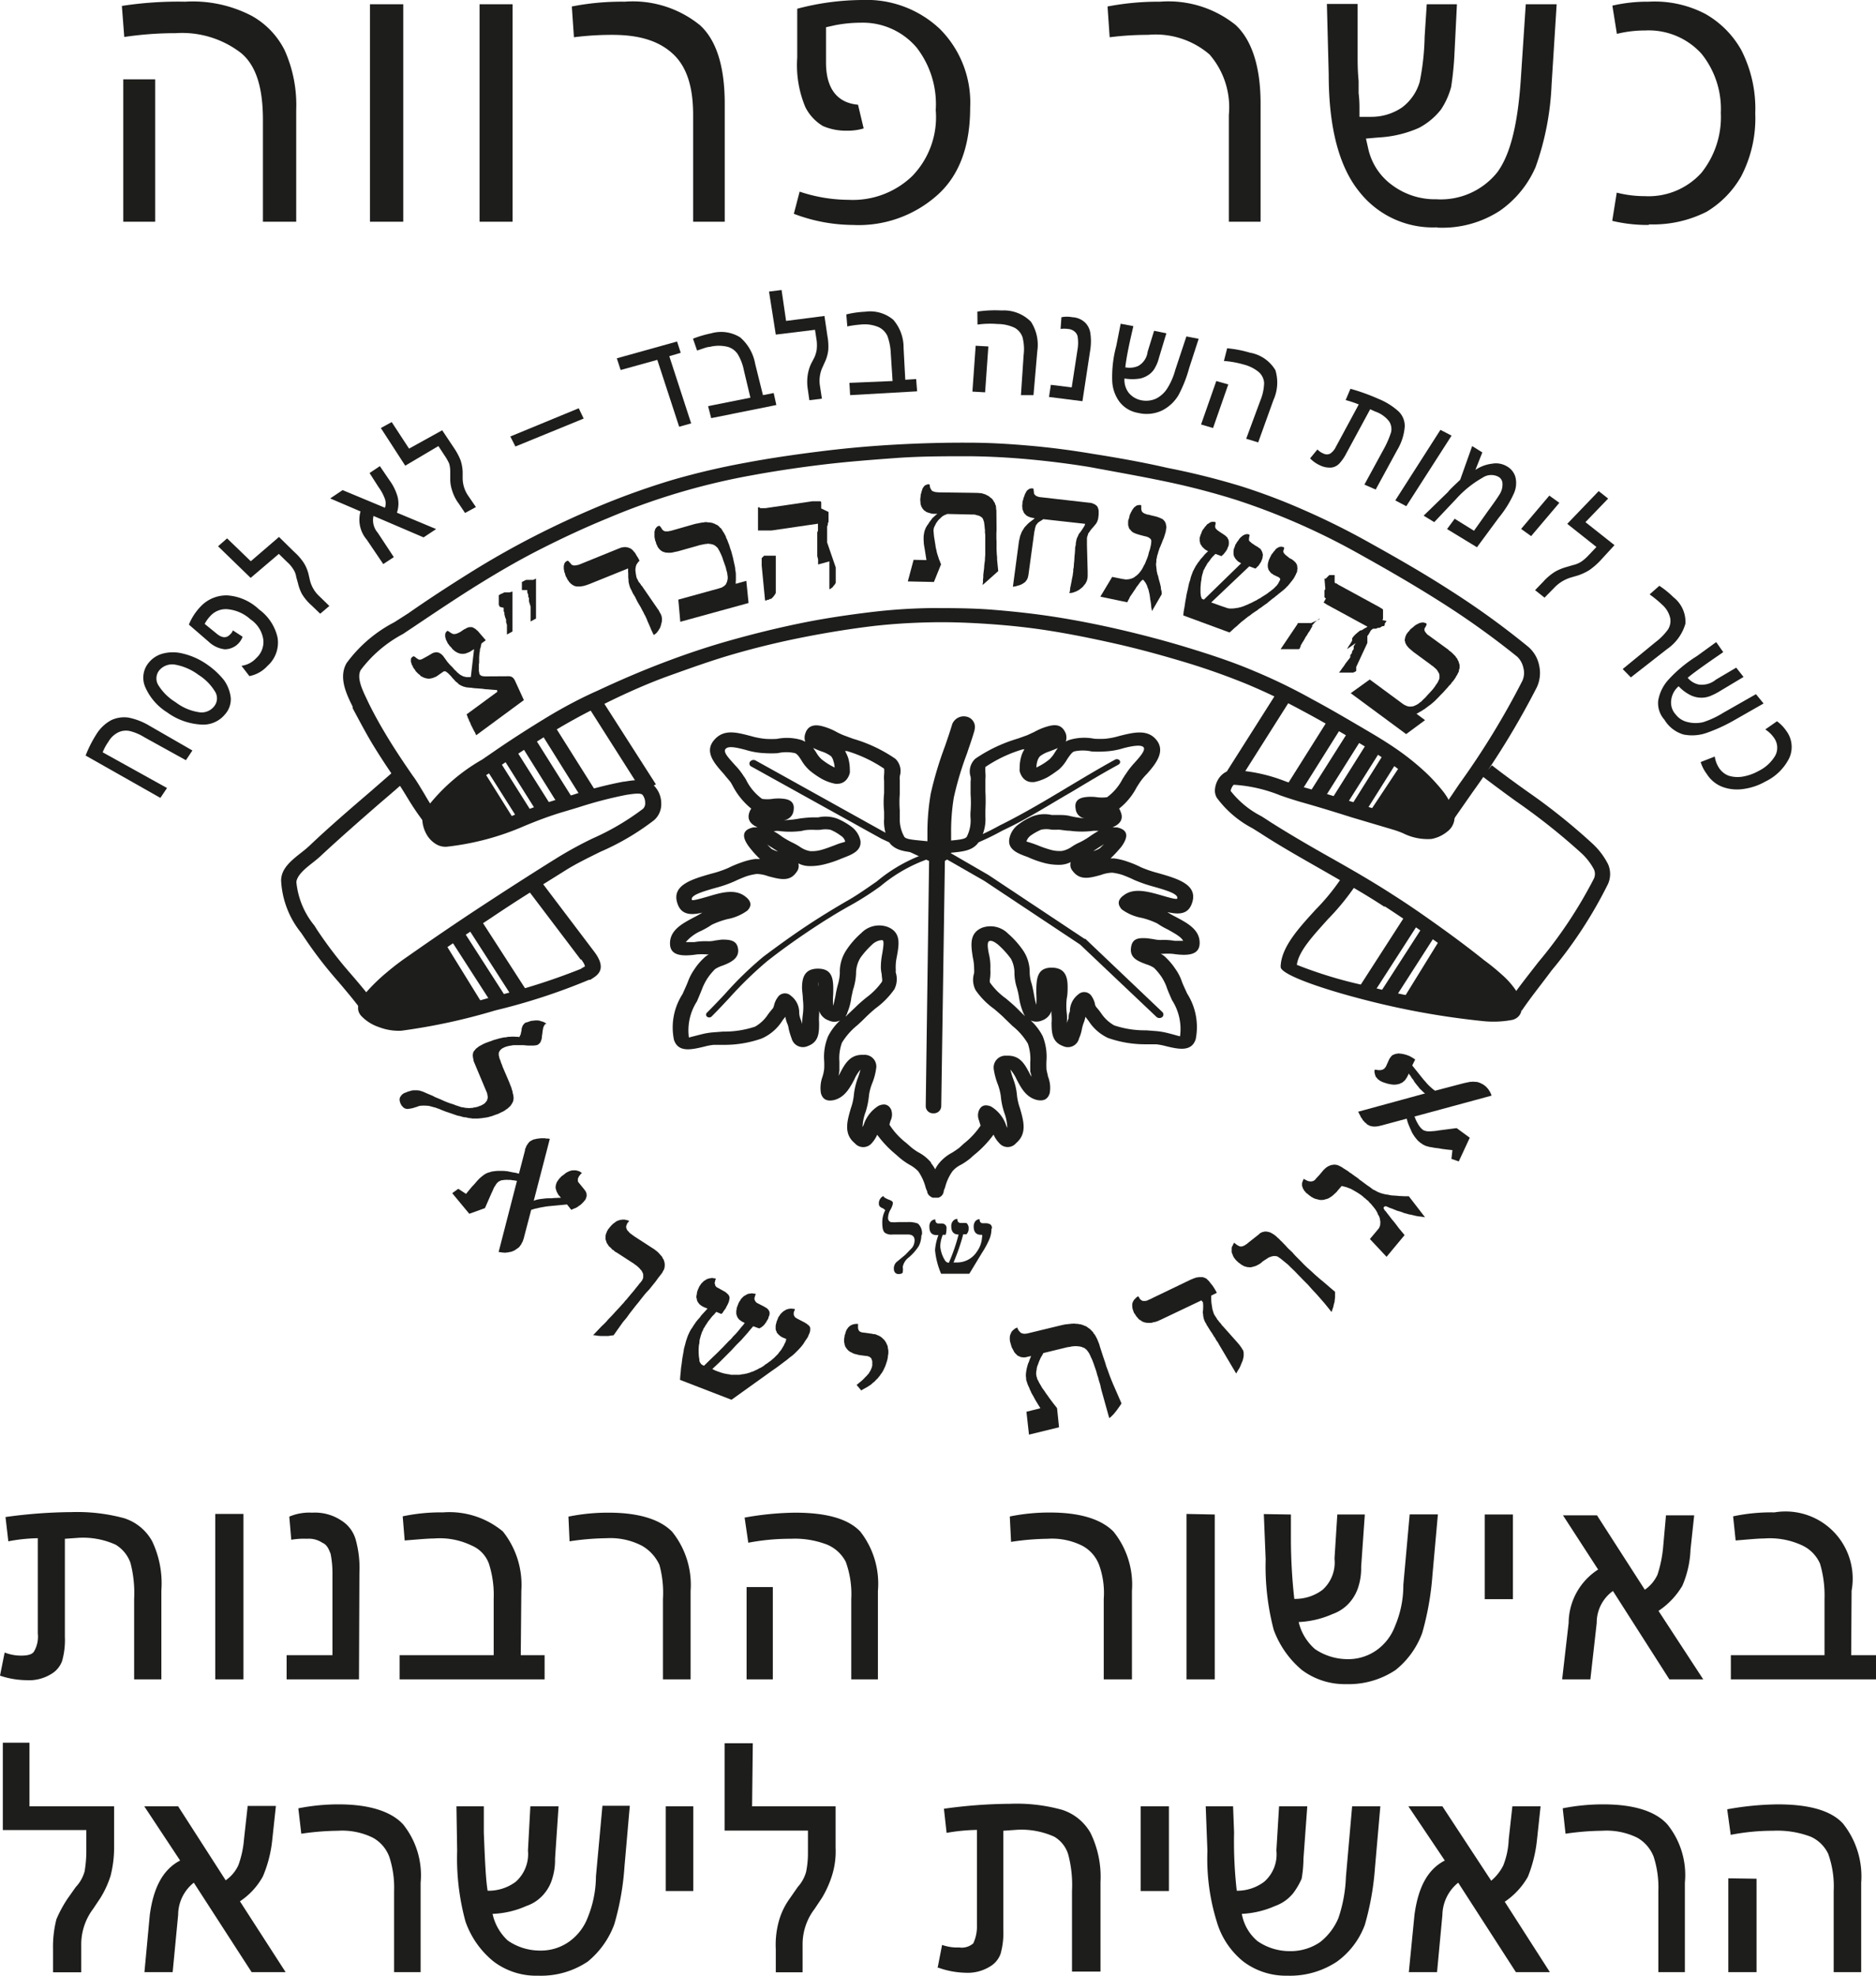 <svg viewBox="0 0 133 140" xmlns="http://www.w3.org/2000/svg"><defs><style>.cls-1,.cls-2{fill:#1d1d1b;}.cls-2{fill-rule:evenodd;}</style></defs><g data-name="Layer 2" id="Layer_2"><g data-name="5 - 970x600" id="_5_-_970x600"><path d="M65.78,84.63a.39.39,0,0,1,0-.2M72.67,72a1.19,1.19,0,0,1-.12-.22,4.54,4.54,0,0,1-.31-1.13,5.52,5.52,0,0,0-.15-.66A3.56,3.56,0,0,1,71.92,69h0a2.13,2.13,0,0,0-.25-1.06h0a6.22,6.22,0,0,0-.91-1c-.24-.19-.46-.32-.63-.25s-.1.56,0,1a3.78,3.78,0,0,1,.08,1,2.85,2.85,0,0,1,0,.42c0,.22-.09.45,0,.55a4.74,4.74,0,0,0,1.1,1.09c.27.23.55.46.82.73s.33.33.51.5Zm2-2.13c0-.18,0-.31,0-.31s0,.12,0,.31m9.34-3v0m-6.15-6.79-.35.23a1.74,1.74,0,0,0,.46-.2l.3-.29-.41.26m0-1.21-.21,0-.11,0h0a6.35,6.35,0,0,1-1.69,0c-.26,0-.55-.06-.8-.08a3.83,3.83,0,0,1-.51,0,1.91,1.91,0,0,0-.72,0,4,4,0,0,0-.75.42.81.81,0,0,0-.3.42s.31.09.56.18l.24.09a7.76,7.76,0,0,0,.89.31,2.3,2.3,0,0,0,.82.09,1.77,1.77,0,0,0,.72-.31,3.83,3.83,0,0,1,.57-.31,5.16,5.16,0,0,0,.66-.39,7.33,7.33,0,0,1,.63-.4m.65-1.06a0,0,0,0,0,0,0s.07.07,0,0M75,53c-.18.09-.4.17-.61.25a2.19,2.19,0,0,0-.66.34.89.89,0,0,0-.19.36,1.51,1.51,0,0,0-.06.44l.3-.16a4.38,4.38,0,0,0,.63-.43,2.25,2.25,0,0,0,.38-.49c.07-.1.13-.21.21-.31M57.65,53l.21.31a2,2,0,0,0,.38.49,5,5,0,0,0,.63.43l.3.16a1.5,1.5,0,0,0-.08-.44.86.86,0,0,0-.17-.36,2.27,2.27,0,0,0-.67-.34,5.72,5.72,0,0,1-.6-.25m-3.46,4.84c0,.06,0,0,0,0s0,0,0,0m.66,1.06a4.93,4.93,0,0,1,.61.4,7.19,7.19,0,0,0,.68.39,5,5,0,0,1,.56.31,1.77,1.77,0,0,0,.72.31,2.35,2.35,0,0,0,.82-.09c.3-.08.6-.2.9-.31l.23-.09c.24-.09.55-.16.55-.18a.65.65,0,0,0-.31-.42,3.3,3.3,0,0,0-.73-.42,1.85,1.85,0,0,0-.71,0,4.36,4.36,0,0,1-.52,0c-.25,0-.54,0-.8.08a6.27,6.27,0,0,1-1.68,0h0l-.11,0Zm-.17,1.24a1.79,1.79,0,0,0,.48.2l-.36-.23-.41-.26.29.29m-6,6.76v0m9.34,3a1.83,1.83,0,0,0,0-.31,1.65,1.65,0,0,0,0,.31M60,72l.08-.09.53-.5c.27-.27.54-.5.82-.73a4.84,4.84,0,0,0,1.08-1.09h0c.08-.1,0-.33,0-.55a2.83,2.83,0,0,1-.06-.42,4.86,4.86,0,0,1,.09-1c.08-.48.17-1,0-1s-.4.06-.64.25a6.15,6.15,0,0,0-.9,1h0A2.13,2.13,0,0,0,60.69,69h0A4.34,4.34,0,0,1,60.52,70h0c-.06.16-.1.41-.16.66a4.15,4.15,0,0,1-.3,1.13c0,.07-.07.15-.11.22M66,82.41a2.71,2.71,0,0,1,.3.45,2.16,2.16,0,0,1,.29-.45h0a3,3,0,0,1,.91-.73c.17-.11.36-.23.51-.35l.33-.3a5.63,5.63,0,0,0,1.18-1.27s-.06-.18-.11-.36a.93.93,0,0,1,0-.73c.15-.32.42-.44.85-.26a2.46,2.46,0,0,1,1.08,1.36l.07.16a3.36,3.36,0,0,0-.21-1.08,5.13,5.13,0,0,1-.25-1.2,4,4,0,0,0-.22-.84,4.84,4.84,0,0,1-.27-1h0a.84.84,0,0,1,.9-1c1-.05,1.32.66,1.7,1.38l.06.1c0-.14-.06-.26-.08-.37h0v-.63a3.36,3.36,0,0,0-.17-1.34h0a4.59,4.59,0,0,0-1.08-1.24l-.56-.54c-.21-.22-.48-.44-.73-.66a5.46,5.46,0,0,1-1.33-1.34,1.57,1.57,0,0,1-.11-1.21,1.88,1.88,0,0,0,0-.31,3.47,3.47,0,0,0-.09-.79c-.13-.85-.28-1.73.66-2.12a1.76,1.76,0,0,1,1.85.43,6.31,6.31,0,0,1,1.08,1.22h0A2.73,2.73,0,0,1,73,68.89h0a2.66,2.66,0,0,0,.14.82c.06.22.12.51.17.8s.1.5.16.69a6.63,6.63,0,0,0,0-.81c0-.94,0-1.82,1.08-1.82.91,0,1.14.57,1.14,1.35,0,.24,0,.53-.06.82a4.33,4.33,0,0,0,0,1.06h0a3.21,3.21,0,0,1,0,.7,3.62,3.62,0,0,1,.13-.35h0c0-.12,0-.29.09-.47a1.51,1.51,0,0,1,.59-1.21.62.62,0,0,1,.95.12,1.69,1.69,0,0,1,.23.51h0c0,.11.08.23.08.24h0a5.43,5.43,0,0,1,.36.45,2.72,2.72,0,0,0,.93.87,6.84,6.84,0,0,0,2.27.35l.77.06a5.51,5.51,0,0,1,.82.15c.4.1.81.23.81.21a3.79,3.79,0,0,0-.57-2.56c-.14-.32-.29-.64-.41-1a3.53,3.53,0,0,0-.33-.64,4.24,4.24,0,0,0-.54-.65,2.14,2.14,0,0,0-.52-.24c-.62-.23-1.19-.45-1.11-1.16s.55-.73,1.17-.69l.43.06a2.33,2.33,0,0,0,.51.06,4.59,4.59,0,0,1,1,.06c.22,0,.41,0,.59,0-.14-.29-.63-.54-1.08-.8a5.43,5.43,0,0,1-.75-.43,5.28,5.28,0,0,0-1.12-.4,3.4,3.4,0,0,1-1.4-.6c-.31-.34-.31-.68.14-1,.72-.55,1.73-.26,2.65,0,.58.17,1.11.32,1.14.23.1-.33-.8-.59-1.67-.84a10,10,0,0,1-1.41-.49c-.24-.12-.51-.23-.77-.33a3.81,3.81,0,0,0-.76-.17,2.5,2.5,0,0,0-.8.16c-.76.21-1.48.42-2-.28a.66.66,0,0,1-.14-.63,1.82,1.82,0,0,1-.71.19,4.05,4.05,0,0,1-1.21-.14,7.46,7.46,0,0,1-1-.35,1.32,1.32,0,0,0-.19-.08c-.6-.22-1.35-.49-1.25-1.23a1.62,1.62,0,0,1,.67-1.07,4.36,4.36,0,0,1,1-.57,2.38,2.38,0,0,1,1.34-.09l.4,0c.32,0,.61,0,.92.08A7.09,7.09,0,0,0,77,58a.75.75,0,0,1-.74-.68c-.1-.52.17-.76.66-.83a3,3,0,0,1,.83,0,2.75,2.75,0,0,0,.74,0,3.71,3.71,0,0,0,1.11-1.32c.09-.12.15-.25.2-.3a5.85,5.85,0,0,1,.59-.77c.42-.46.85-.95.68-1.15s-.82-.09-1.43.07a5.23,5.23,0,0,1-1.33.23,6.72,6.72,0,0,1-.92,0,2.83,2.83,0,0,0-1.24,0c-.16.06-.31.29-.48.53a2.87,2.87,0,0,1-.59.74,8.7,8.7,0,0,1-.77.53,3.31,3.31,0,0,1-1,.37h-.15a.82.82,0,0,1-.66-.33,1.16,1.16,0,0,1-.21-.45h0a.62.62,0,0,1,0-.19,2.82,2.82,0,0,1,.11-.84,1.67,1.67,0,0,1,.23-.51l-.12,0a9.53,9.53,0,0,0-2.65,1.25,2.89,2.89,0,0,0,0,.4,2.34,2.34,0,0,1,0,.47c0,.28,0,.56,0,.86a11.66,11.66,0,0,1,0,1.32c0,.15,0,.32,0,.48h0a2.88,2.88,0,0,1-.57,1.92c-.44.5-1.06.55-2,.64-.28,0-.61.05-1,.11l-.08,0-.09,0c-.4-.06-.72-.08-1-.11-.92-.09-1.53-.14-2-.64A3,3,0,0,1,62.68,58h0l0-.48a6.48,6.48,0,0,1,0-1.32c0-.3,0-.58,0-.86a2.37,2.37,0,0,1,0-.47,2.18,2.18,0,0,0,0-.4,9.6,9.6,0,0,0-2.64-1.25l-.13,0a2.94,2.94,0,0,1,.23.51,3.18,3.18,0,0,1,.11.84,1.23,1.23,0,0,1,0,.19,1.16,1.16,0,0,1-.21.45.82.82,0,0,1-.66.33h-.16a3.3,3.3,0,0,1-1-.37,6.5,6.5,0,0,1-.77-.53,3,3,0,0,1-.62-.74c-.15-.24-.3-.47-.47-.53a2.75,2.75,0,0,0-1.22,0,7,7,0,0,1-.93,0,5.31,5.31,0,0,1-1.34-.23c-.61-.16-1.23-.31-1.43-.07s.27.69.67,1.15a4.79,4.79,0,0,1,.61.77,2,2,0,0,1,.19.3h0a3.64,3.64,0,0,0,1.12,1.32,2.65,2.65,0,0,0,.73,0,3.12,3.12,0,0,1,.85,0c.48.07.74.31.65.83a.77.77,0,0,1-.73.68A7,7,0,0,0,56.7,58a9,9,0,0,1,.91-.08l.4,0a2.41,2.41,0,0,1,1.35.09,4.82,4.82,0,0,1,1,.57A1.65,1.65,0,0,1,61,59.57c.1.74-.65,1-1.24,1.23l-.2.08a7.6,7.6,0,0,1-1.05.35,4,4,0,0,1-1.2.14,1.73,1.73,0,0,1-.71-.19.69.69,0,0,1-.14.63c-.48.7-1.2.49-2,.28a2.5,2.5,0,0,0-.81-.16,4.05,4.05,0,0,0-.75.17c-.26.1-.53.21-.78.33a8.71,8.71,0,0,1-1.4.49c-.87.25-1.78.51-1.67.84,0,.09.55-.06,1.14-.23.92-.28,1.93-.57,2.65,0,.46.35.45.69.14,1a3.51,3.51,0,0,1-1.41.6,5.85,5.85,0,0,0-1.11.4,6.09,6.09,0,0,1-.75.43,3,3,0,0,0-1.09.8c.18,0,.39,0,.6,0a4.55,4.55,0,0,1,1-.06,2.27,2.27,0,0,0,.51-.06l.45-.06c.6,0,1.08.06,1.15.69s-.5.93-1.12,1.16a2.23,2.23,0,0,0-.51.24,4.24,4.24,0,0,0-.54.65,4.38,4.38,0,0,0-.34.64c-.12.32-.26.64-.41,1a3.79,3.79,0,0,0-.57,2.56s.42-.11.82-.21a5.29,5.29,0,0,1,.82-.15l.78-.06a6.93,6.93,0,0,0,2.27-.35,2.69,2.69,0,0,0,.92-.87c.1-.14.22-.28.36-.45h0a1.54,1.54,0,0,0,.08-.24h0a1.5,1.5,0,0,1,.24-.51.61.61,0,0,1,.94-.12,1.48,1.48,0,0,1,.59,1.21h0a1.37,1.37,0,0,0,.1.46h0a1.93,1.93,0,0,1,.11.34,5.24,5.24,0,0,1,.05-.7,4.26,4.26,0,0,0,0-1.06c0-.29-.06-.58-.06-.82,0-.78.23-1.35,1.13-1.35,1.12,0,1.1.88,1.08,1.82a4.93,4.93,0,0,0,0,.81c.06-.19.1-.44.16-.69a7,7,0,0,1,.17-.8h0a3.42,3.42,0,0,0,.14-.82h0A2.78,2.78,0,0,1,60,67.33h0a5.92,5.92,0,0,1,1.07-1.22,1.76,1.76,0,0,1,1.85-.43c1,.39.81,1.27.66,2.12a3.4,3.4,0,0,0-.08.79,2.72,2.72,0,0,1,0,.31,1.56,1.56,0,0,1-.1,1.21h0a5.79,5.79,0,0,1-1.32,1.34,9.63,9.63,0,0,0-.73.66c-.19.19-.37.36-.57.54a4.81,4.81,0,0,0-1.09,1.24h0a3.19,3.19,0,0,0-.18,1.34c0,.21,0,.43,0,.63h0a3.12,3.12,0,0,1-.06.37l.06-.1c.37-.72.74-1.43,1.7-1.38a.83.83,0,0,1,.9,1,4.32,4.32,0,0,1-.27,1,3.6,3.6,0,0,0-.23.84,5.67,5.67,0,0,1-.24,1.2,3.4,3.4,0,0,0-.22,1.08l.08-.16a2.49,2.49,0,0,1,1.07-1.36c.44-.18.7-.06.87.26a1,1,0,0,1,0,.73,1.53,1.53,0,0,0-.11.36A5.16,5.16,0,0,0,64.26,81l.34.3a4,4,0,0,0,.5.35,3,3,0,0,1,.91.73m-.3,2v0l-.08-.21A3.62,3.62,0,0,0,65.1,83a2.5,2.5,0,0,0-.61-.46,4.72,4.72,0,0,1-.69-.48l-.32-.28a7.62,7.62,0,0,1-1.29-1.37,2.22,2.22,0,0,1-.39.6h0a.79.79,0,0,1-1.2,0c-.81-.67-.54-1.57-.28-2.47a4,4,0,0,0,.22-1,5.07,5.07,0,0,1,.25-1.08,4.91,4.91,0,0,0,.21-.66,2.73,2.73,0,0,0-.44.71c-.33.61-.67,1.24-1.42,1.44-.55.12-.82-.07-.94-.48a2.34,2.34,0,0,1,.11-1.17,2.85,2.85,0,0,0,.12-.56h0a5.33,5.33,0,0,0,0-.56,3.8,3.8,0,0,1,.28-1.75h0a4,4,0,0,1,.85-1.12.92.92,0,0,1-.81,0,1.09,1.09,0,0,1-.68-.68,1.75,1.75,0,0,1,0,.32,4.09,4.09,0,0,0,0,.53c0,.67,0,1.35-.79,1.64a.83.83,0,0,1-1.16-.54,5.52,5.52,0,0,1-.2-.65,1.51,1.51,0,0,0-.12-.43h0a2,2,0,0,1-.12-.45c-.07.09-.16.19-.23.3A3.28,3.28,0,0,1,54,73.59a7.94,7.94,0,0,1-2.68.45l-.73,0a4.07,4.07,0,0,0-.64.12c-.91.22-1.87.45-2.17-.48a4.36,4.36,0,0,1,.61-3.24c.13-.3.28-.61.39-.9a3.74,3.74,0,0,1,.44-.84,4.25,4.25,0,0,1,.67-.8,1.54,1.54,0,0,1,.36-.27h-.13a5.18,5.18,0,0,0-.71,0,5.5,5.5,0,0,1-.77.07c-.66,0-1.14-.18-1.14-.85,0-.94.86-1.4,1.69-1.84a6.55,6.55,0,0,0,.65-.37l.08,0c-.86.22-1.62.25-1.9-.64-.41-1.27,1-1.69,2.41-2.09a7.7,7.7,0,0,0,1.21-.41,7.27,7.27,0,0,1,.91-.38,4.43,4.43,0,0,1,1-.25h.33l0,0A7.14,7.14,0,0,1,53.1,60c-.46-.62-.57-1.18.31-1.37l.3,0c-.49-.22-.78-.56-.57-1.1a1,1,0,0,1,.12-.23A5.13,5.13,0,0,1,52,55.79h0c-.06-.12-.13-.23-.17-.31s-.33-.4-.51-.63c-.68-.76-1.4-1.57-.7-2.4s1.64-.54,2.62-.29a5.48,5.48,0,0,0,1.07.2,7.24,7.24,0,0,0,.76,0,3.64,3.64,0,0,1,1.79.09l.23.11a.86.86,0,0,1,0-.57c.18-.59.66-.68,1.24-.52a4.33,4.33,0,0,1,1,.41,4.91,4.91,0,0,0,.5.23l.65.24a10.36,10.36,0,0,1,3,1.42A1.2,1.2,0,0,1,63.79,55a2.35,2.35,0,0,0,0,.33c0,.31,0,.62,0,.92a7.87,7.87,0,0,0,0,1.19c0,.17,0,.35,0,.52h0a2.5,2.5,0,0,0,.33,1.35c.14.16.58.2,1.21.26l1,.1c.33,0,.67-.08,1-.1.64-.06,1.06-.1,1.2-.26A2.5,2.5,0,0,0,68.81,58h0a3,3,0,0,1,0-.52,7.87,7.87,0,0,0,0-1.19c0-.31,0-.61,0-.92a1,1,0,0,0,0-.33,1.23,1.23,0,0,1,.34-1.28,10.69,10.69,0,0,1,3-1.42l.67-.24.5-.23a4.33,4.33,0,0,1,1-.41c.58-.16,1-.07,1.24.52a.93.93,0,0,1,0,.57,1.23,1.23,0,0,1,.23-.11,3.68,3.68,0,0,1,1.8-.09,6.93,6.93,0,0,0,.77,0,5.36,5.36,0,0,0,1-.2c1-.25,2-.5,2.63.29s0,1.64-.68,2.4a4.16,4.16,0,0,0-.52.63l-.2.31a4.65,4.65,0,0,1-1.25,1.52,1,1,0,0,1,.11.23c.23.54-.07.88-.58,1.1.11,0,.21,0,.32,0,.88.19.76.75.31,1.37a9.45,9.45,0,0,1-.77.83l0,0H79a4.56,4.56,0,0,1,1,.25,6.57,6.57,0,0,1,.9.38,8.48,8.48,0,0,0,1.21.41c1.4.4,2.82.82,2.41,2.09-.28.89-1,.86-1.9.64l.09,0a5.41,5.41,0,0,0,.64.37c.83.44,1.7.9,1.7,1.84,0,.67-.48.85-1.13.85a5.63,5.63,0,0,1-.78-.07,5.28,5.28,0,0,0-.71,0h-.14a1.26,1.26,0,0,1,.37.27,4.66,4.66,0,0,1,.67.8,3.37,3.37,0,0,1,.44.84c.1.29.26.6.39.9a4.41,4.41,0,0,1,.61,3.24c-.3.93-1.26.7-2.16.48a4.17,4.17,0,0,0-.65-.12l-.74,0a7.92,7.92,0,0,1-2.67-.45,3.28,3.28,0,0,1-1.37-1.2l-.23-.3a2.06,2.06,0,0,1-.13.45h0a3,3,0,0,0-.12.43,2.73,2.73,0,0,1-.2.65.81.81,0,0,1-1.15.54c-.79-.29-.79-1-.8-1.63a3,3,0,0,0,0-.54h0a1.77,1.77,0,0,1,0-.32,1.08,1.08,0,0,1-.67.68,1,1,0,0,1-.81,0,4,4,0,0,1,.85,1.11h0a3.92,3.92,0,0,1,.27,1.75,5.33,5.33,0,0,0,0,.56h0c0,.12.07.34.11.56a2.15,2.15,0,0,1,.12,1.17c-.12.41-.41.6-.93.48-.75-.2-1.09-.83-1.41-1.44a3,3,0,0,0-.45-.71,6.64,6.64,0,0,0,.2.66,4.13,4.13,0,0,1,.26,1.08,4,4,0,0,0,.22,1c.26.9.52,1.8-.27,2.47h0a.78.78,0,0,1-1.2,0,2,2,0,0,1-.4-.6,7.62,7.62,0,0,1-1.29,1.37,3.83,3.83,0,0,0-.32.28,4.72,4.72,0,0,1-.69.48,1.91,1.91,0,0,0-.61.46h0A3.42,3.42,0,0,0,67,84.15l-.09.22v0h0a.53.53,0,0,1-.39.5l-.19,0-.2,0a.58.58,0,0,1-.22-.13.27.27,0,0,1-.11-.13.36.36,0,0,1-.07-.24" class="cls-1"></path><path d="M67,59.85a.54.54,0,0,0-.56-.51.54.54,0,0,0-.56.51v.34a.06.06,0,0,0,0,0l-.25,18.19a.51.51,0,0,0,.54.51.52.52,0,0,0,.56-.5L67,60.24v-.39Z" class="cls-1"></path><path d="M82,72.07a.32.32,0,0,0,.4,0,.24.24,0,0,0,0-.36l-5.45-5.18h0l-.06,0L70.07,62h0a.06.06,0,0,0,0,0l-3.68-2.13a.31.31,0,0,0-.4.08.24.24,0,0,0,.09.35l3.7,2.12h0l6.79,4.51Z" class="cls-1"></path><path d="M79.3,54.17a.19.19,0,0,0,.08-.28.26.26,0,0,0-.31-.07c-1.12.61-2.23,1.28-3.34,1.94-1.53.92-3.07,1.84-4.69,2.65l-.18.09a18,18,0,0,1-4.35,1.72,11.08,11.08,0,0,0-4.35,2.24c-.64.44-1.27.89-1.92,1.27-1.06.61-2.11,1.25-3.13,1.93s-2,1.39-3,2.14a24.79,24.79,0,0,0-2.7,2.62c-.43.46-.86.91-1.29,1.34a.19.19,0,0,0,0,.28.25.25,0,0,0,.32,0c.45-.45.88-.91,1.29-1.35a27,27,0,0,1,2.66-2.58c.94-.74,1.93-1.45,2.93-2.12s2-1.3,3.11-1.91a21.37,21.37,0,0,0,2-1.29,10.91,10.91,0,0,1,4.17-2.17,18.33,18.33,0,0,0,4.48-1.77l.17-.08C72.88,58,74.43,57,76,56.1c1.1-.66,2.19-1.32,3.32-1.93" class="cls-1"></path><path d="M53.57,53.89a.31.31,0,0,0-.4.09.23.23,0,0,0,.1.34l9.21,5.11.16-.22-.16.22h0l3.79,1.77a.29.29,0,0,0,.37-.12.23.23,0,0,0-.12-.34L62.76,59Z" class="cls-1"></path><path d="M69.09,51.72a.75.75,0,0,0-.58-.94.88.88,0,0,0-1,.53c-.15.5-.32,1-.52,1.58a25.41,25.41,0,0,0-1,3.33A16,16,0,0,0,65.75,59c0,.42,0,.83,0,1.29a.8.8,0,0,0,.8.8.82.82,0,0,0,.88-.72c0-.43,0-.88,0-1.34a14.76,14.76,0,0,1,.19-2.51,22.82,22.82,0,0,1,.94-3.14c.17-.52.35-1,.53-1.63" class="cls-1"></path><path d="M97.05,57.77l.33.13,1.48.58c2,.75,3.54.35,3.54-.89s-1.29-2.55-3-3.38Z" class="cls-2"></path><path d="M97.19,57.89a.59.59,0,0,1-.16-.07l-.08,0,0-.06,2.36-3.56,0-.06,0,0a6.9,6.9,0,0,1,2.15,1.6,3,3,0,0,1,.87,1.83,1.22,1.22,0,0,1-.12.54,1.19,1.19,0,0,1-.62.59,2.4,2.4,0,0,1-1,.2,5.5,5.5,0,0,1-1.85-.38L97.34,58l-.15-.07m0-.15.09,0a1.07,1.07,0,0,0,.15.07l1.49.57a5.19,5.19,0,0,0,1.79.38,2.2,2.2,0,0,0,1-.19,1,1,0,0,0,.56-.53,1,1,0,0,0,.1-.49,2.91,2.91,0,0,0-.82-1.75,6.84,6.84,0,0,0-2-1.55Z" class="cls-1"></path><path d="M99.49,70.93c.09,0,2.64.48,2.76.51l1.59.11c1.94.75,3.43.84,3.43-.41s-3.31-3.9-5-4.72Z" class="cls-2"></path><path d="M101,71.27,99.45,71l-.06,0,0-.06,2.79-4.52,0,0,.07,0a16.25,16.25,0,0,1,3.41,2.52c.91.87,1.6,1.73,1.6,2.26a1.06,1.06,0,0,1-.1.48.75.75,0,0,1-.41.41,1.68,1.68,0,0,1-.7.13,6.65,6.65,0,0,1-2.31-.56l-1.56-.09h0s-.62-.13-1.26-.24m-1.37-.38c.21,0,.82.16,1.41.26s1.16.2,1.26.24l1.59.09h0a6.75,6.75,0,0,0,2.27.55,1.48,1.48,0,0,0,.63-.11.79.79,0,0,0,.36-.34,1,1,0,0,0,.08-.44c0-.49-.67-1.33-1.55-2.18a16.9,16.9,0,0,0-3.33-2.46Z" class="cls-1"></path><polygon points="34.1 54.34 36.63 58.38 35.52 58.96 32.98 54.92 34.1 54.34" class="cls-1"></polygon><path d="M35.92,58.44l-.32.14-1.49.57c-1.94.76-3.55.35-3.55-.88s1.31-2.56,3-3.38Z" class="cls-2"></path><path d="M35.73,58.46l.09,0L33.52,55a6.37,6.37,0,0,0-2,1.55,2.84,2.84,0,0,0-.83,1.75,1,1,0,0,0,.66,1h0a2.32,2.32,0,0,0,1,.18,5.12,5.12,0,0,0,1.83-.38l1.47-.57.16-.06m.22,0-.16.06-.16.07-1.49.58a5.28,5.28,0,0,1-1.87.38,2.37,2.37,0,0,1-1-.2,1.23,1.23,0,0,1-.62-.59,1.12,1.12,0,0,1-.11-.53,3,3,0,0,1,.86-1.83,6.78,6.78,0,0,1,2.15-1.61l0,0,0,.05L36,58.41l0,.06Z" class="cls-1"></path><path d="M34.23,71.31c-.1,0-2.64.49-2.75.53l-1.59.56c-1.95.77-3.44.36-3.44-.87s3.31-3.9,5-4.73Z" class="cls-2"></path><path d="M32.73,71.54c.58-.12,1.19-.22,1.4-.26l-2.73-4.4a16.24,16.24,0,0,0-3.31,2.48c-.89.84-1.57,1.68-1.57,2.17a1.35,1.35,0,0,0,.1.5,1,1,0,0,0,.54.51,2,2,0,0,0,.93.19,5.09,5.09,0,0,0,1.77-.38h0l1.58-.57h0c.07,0,.66-.13,1.29-.24m1.53-.17c-.07,0-.8.17-1.5.29l-1.26.22h0l-1.59.58a5,5,0,0,1-1.82.4,2.24,2.24,0,0,1-1-.2,1.23,1.23,0,0,1-.61-.58,1.38,1.38,0,0,1-.1-.55c0-.54.69-1.4,1.59-2.27a16.75,16.75,0,0,1,3.42-2.52l.05,0,.05,0,2.79,4.52,0,0Z" class="cls-1"></path><path d="M98.14,64.25c-.72-.47-1.44-.91-2.16-1.33a17.15,17.15,0,0,1-1.84,2.22c-1,1.12-2.07,2.24-2.2,3.23a30.43,30.43,0,0,0,4.91,1.48,54.76,54.76,0,0,0,8.4,1.53,7.39,7.39,0,0,0,1.53,0,1.91,1.91,0,0,0,0-.21h0a1.42,1.42,0,0,0-.13-.3,5.69,5.69,0,0,0-.92-1.06c-.36-.34-.76-.65-1.16-1-1-.82-2.09-1.61-3.14-2.36s-2.14-1.5-3.25-2.22M41.17,68l-3.6-4.75c-.94.59-1.86,1.19-2.78,1.81q-2.64,1.74-5.19,3.5c-.48.34-.94.68-1.39,1.06A12.38,12.38,0,0,0,27,70.77l0,0h0c-.19.22-.48.54-.48.56a1.94,1.94,0,0,0,.82.53,2.5,2.5,0,0,0,1.1.2,44.64,44.64,0,0,0,6.39-1.4,45.25,45.25,0,0,0,6.34-2h0l.14-.09.11-.06c.07,0,.08-.12-.21-.52m-2.7-5.33L42.1,67.4c.87,1.13.42,1.61-.08,1.92l-.17.11-.09,0h0a43.5,43.5,0,0,1-6.65,2.17,42.78,42.78,0,0,1-6.67,1.44,3.92,3.92,0,0,1-1.58-.26A3.06,3.06,0,0,1,25.62,72c-.6-.66.09-1.4.5-1.86h0a13.27,13.27,0,0,1,1.33-1.26,17.53,17.53,0,0,1,1.46-1.11c1.74-1.22,3.47-2.4,5.21-3.54s3.51-2.28,5.31-3.4A27.93,27.93,0,0,1,42,59.42a17.84,17.84,0,0,0,3.59-2.11.54.54,0,0,0,.15-.42.91.91,0,0,0-.19-.57c-.15-.15-.7-.06-1.12,0h0a29.12,29.12,0,0,0-3.39.88l-1.1.33c-.92.27-1.85.62-2.76,1A18.92,18.92,0,0,1,31.67,60a1.29,1.29,0,0,1-.7-.15,1.89,1.89,0,0,1-.72-.71,2.38,2.38,0,0,1-.3-.91,1.38,1.38,0,0,1,.18-.83,13.24,13.24,0,0,1,4.06-3.58l.83-.57c1.16-.8,2.36-1.57,3.57-2.31s2.49-1.43,3.78-2c1.54-.72,3.09-1.39,4.7-2s3.1-1.11,4.7-1.56,3.29-.87,5-1.22,3.37-.59,5.1-.8a40.12,40.12,0,0,1,4.1-.27c1.45,0,2.89,0,4.31.11s3,.28,4.48.51,3.06.54,4.58.89,3.25.8,4.85,1.29,3.17,1,4.72,1.66a39.88,39.88,0,0,1,4.12,2c1.31.7,2.61,1.47,3.89,2.22.75.44,1.49.89,2.19,1.38a18.27,18.27,0,0,1,2,1.62,13.23,13.23,0,0,1,1.23,1.35,4.23,4.23,0,0,1,.78,1.68v0h0a1.28,1.28,0,0,1-.53,1.14,2.45,2.45,0,0,1-1.11.51h0a3.88,3.88,0,0,1-2-.4,6.49,6.49,0,0,0-.65-.24l-3-.89c-1.23-.39-2.47-.77-3.65-1.1-.47-.14-1-.31-1.42-.46a10.52,10.52,0,0,0-3.29-.75.42.42,0,0,0-.12.16.63.63,0,0,0-.1.28h0v0h0a6.54,6.54,0,0,0,2.18,1.79c.15.1.34.21.54.35,1.43.91,2.88,1.75,4.37,2.59s3,1.71,4.42,2.63c1.12.71,2.21,1.47,3.3,2.25s2.16,1.58,3.17,2.39a15.24,15.24,0,0,1,1.23,1,5.86,5.86,0,0,1,1.09,1.25,1.62,1.62,0,0,1,.24.53h0a1.6,1.6,0,0,1,.09.64.82.82,0,0,1-.45.72h0a.9.9,0,0,1-.21.08,7.12,7.12,0,0,1-2.06.09,56.42,56.42,0,0,1-8.64-1.57c-3-.78-5.55-1.7-5.72-2.22h0a.76.76,0,0,1,0-.21h0c.11-1.32,1.3-2.62,2.48-3.91A15.51,15.51,0,0,0,95,62.37l-1.27-.73c-1.49-.85-3-1.7-4.41-2.62l-.53-.33a7.43,7.43,0,0,1-2.51-2.14h0a1,1,0,0,1-.15-.53h0a1.66,1.66,0,0,1,.21-.75,1.43,1.43,0,0,1,.59-.58,1.17,1.17,0,0,1,.52-.12,11.61,11.61,0,0,1,3.69.8c.46.16.91.32,1.38.44,1.27.36,2.47.74,3.67,1.11,1,.32,2,.63,2.93.9.27.07.51.18.77.27a3.1,3.1,0,0,0,1.34.33h0a1.38,1.38,0,0,0,.52-.25c.1-.09.18-.18.17-.24h0a2.86,2.86,0,0,0-.61-1.28,9.85,9.85,0,0,0-1.1-1.22,14.79,14.79,0,0,0-1.88-1.51c-.66-.47-1.38-.92-2.09-1.34-1.27-.74-2.54-1.49-3.86-2.19a43.32,43.32,0,0,0-4-1.92c-1.5-.61-3-1.14-4.62-1.62s-3.16-.9-4.77-1.26-3-.64-4.49-.88-2.92-.39-4.37-.49-2.81-.15-4.2-.12-2.67.11-4,.26c-1.66.2-3.33.47-5,.8s-3.28.72-4.88,1.18-3.09,1-4.6,1.54-3.1,1.25-4.61,2a40.56,40.56,0,0,0-3.69,2c-1.2.72-2.37,1.49-3.51,2.27l-.84.58a12.64,12.64,0,0,0-3.76,3.27.56.56,0,0,0,0,.25,1.26,1.26,0,0,0,.18.5.73.73,0,0,0,.29.31.1.1,0,0,0,.07,0,17.62,17.62,0,0,0,5.13-1.42c.93-.36,1.88-.73,2.85-1l1.1-.33a27.85,27.85,0,0,1,3.54-.92h.05c.69-.11,1.61-.28,2.17.34a1.8,1.8,0,0,1,.46,1.22,1.5,1.5,0,0,1-.51,1.17,17.84,17.84,0,0,1-3.83,2.25c-.84.42-1.7.83-2.49,1.33l-1.6,1" class="cls-1"></path><path d="M105.77,54.23c.76.6,1.58,1.19,2.4,1.78a43.4,43.4,0,0,1,4.74,3.78A5.18,5.18,0,0,1,114,61.23a1.73,1.73,0,0,1,0,1.41h0a31.11,31.11,0,0,1-4,6.13c-.74,1-1.48,1.91-2.11,2.84l-1-.53c.67-1,1.42-1.93,2.17-2.9A31.76,31.76,0,0,0,113,62.26h0a.78.78,0,0,0,0-.66,4.32,4.32,0,0,0-.85-1.11,44.73,44.73,0,0,0-4.64-3.69q-1.21-.87-2.43-1.8Z" class="cls-1"></path><path d="M102.15,57.5c.34-.52.82-1.22,1.29-1.92a56.38,56.38,0,0,0,4.48-7.32,1.34,1.34,0,0,0,.08-.93,1.52,1.52,0,0,0-.43-.79,58.07,58.07,0,0,0-5.44-3.89c-1.89-1.2-3.85-2.33-5.83-3.43a48.59,48.59,0,0,0-8.67-3.8,52.35,52.35,0,0,0-5.14-1.33c-1.73-.36-3.5-.67-5.27-1-1.42-.23-2.85-.41-4.26-.54s-2.86-.21-4.28-.22c-1.73,0-3.46,0-5.22.13s-3.46.26-5.19.47-3.47.47-5.18.79a47.91,47.91,0,0,0-10,3c-1.64.67-3.22,1.41-4.76,2.19s-3,1.63-4.45,2.53-2.88,1.86-4.3,2.81c-.35.24-.68.45-1,.67a9.06,9.06,0,0,0-3,2.55c-.32.55.12,1.44.47,2.17h0l.07.15h0c.44.9.93,1.76,1.45,2.61s1.1,1.71,1.68,2.55c.29.38.54.83.82,1.28a17.64,17.64,0,0,0,1.09,1.69l-.91.59A18.06,18.06,0,0,1,29,56.72c-.26-.42-.51-.85-.77-1.22-.61-.87-1.18-1.73-1.71-2.59s-1-1.76-1.51-2.71h0L25,50.07h0c-.47-.94-1-2.09-.43-3.08a9.76,9.76,0,0,1,3.39-2.9l1-.64c1.43-1,2.85-1.92,4.32-2.84s3-1.79,4.54-2.58S41,36.48,42.64,35.8,46,34.51,47.7,34a52.48,52.48,0,0,1,5.17-1.21c1.75-.33,3.5-.58,5.25-.8s3.51-.38,5.28-.48,3.52-.15,5.29-.14c1.47,0,2.93.09,4.39.22s2.9.32,4.33.56c1.77.28,3.55.59,5.33,1A52.52,52.52,0,0,1,88,34.46a43.35,43.35,0,0,1,4.48,1.7c1.51.66,3,1.4,4.42,2.19,2,1.11,4,2.25,5.89,3.47a57.46,57.46,0,0,1,5.54,4,2.34,2.34,0,0,1,.79,1.34,2.41,2.41,0,0,1-.16,1.53,57.23,57.23,0,0,1-4.57,7.46L103.1,58Z" class="cls-1"></path><polygon points="86.98 54.66 90.57 49 91.54 49.5 87.95 55.17 86.98 54.66" class="cls-1"></polygon><polygon points="45.53 56.1 41.67 50.03 42.62 49.52 46.5 55.58 45.53 56.1" class="cls-1"></polygon><polygon points="39.42 51.6 42.38 56.3 41.39 56.8 38.45 52.1 39.42 51.6" class="cls-1"></polygon><polygon points="37.83 52.17 40.79 56.88 39.81 57.39 36.86 52.67 37.83 52.17" class="cls-1"></polygon><polygon points="95.05 51.62 92.09 56.33 91.12 55.82 94.08 51.12 95.05 51.62" class="cls-1"></polygon><polygon points="96.64 52.2 93.68 56.9 92.7 56.4 95.68 51.69 96.64 52.2" class="cls-1"></polygon><polygon points="98.02 52.97 95.48 56.99 94.5 56.49 97.04 52.45 98.02 52.97" class="cls-1"></polygon><polygon points="99.08 53.92 96.54 57.95 95.57 57.45 98.1 53.42 99.08 53.92" class="cls-1"></polygon><polygon points="100.55 65.46 97.27 70.55 96.3 70.04 99.58 64.95 100.55 65.46" class="cls-1"></polygon><polygon points="101.92 66.03 98.65 71.12 97.68 70.61 100.96 65.52 101.92 66.03" class="cls-1"></polygon><path d="M26.41,72.05h0ZM26,71.66l0,0,0,0Zm0,0,0,0h0l0,0Zm2.82-16.38c-.6.53-1.22,1.07-1.87,1.62-1.46,1.27-3,2.62-4.23,3.77-.21.19-.43.37-.64.53-.52.41-1,.83-1.07,1.29A5.72,5.72,0,0,0,22.3,65.6l.18.29h0A29.63,29.63,0,0,0,24.86,69h0c.64.74,1.27,1.49,1.83,2.25h0c.35.47,0,.64-.28.81l0,0-.12-.12.08.15h0l-.08-.15L26,71.64l0,0c0,.18-.1.32-.23.14h0c-.56-.77-1.16-1.48-1.77-2.2h0a29.44,29.44,0,0,1-2.47-3.21h0l-.19-.28a6.4,6.4,0,0,1-1.41-3.69c0-.88.76-1.45,1.45-2a7.27,7.27,0,0,0,.56-.47c1.27-1.21,2.82-2.55,4.28-3.8l1.86-1.62Z" class="cls-1"></path><polygon points="36.45 52.94 39 56.98 38.03 57.48 35.49 53.45 36.45 52.94" class="cls-1"></polygon><polygon points="35.4 53.9 37.94 57.93 36.97 58.44 34.42 54.41 35.4 53.9" class="cls-1"></polygon><polygon points="34.13 65.24 37.41 70.32 36.44 70.84 33.16 65.74 34.13 65.24" class="cls-1"></polygon><polygon points="32.75 65.81 36.02 70.9 35.06 71.41 31.78 66.32 32.75 65.81" class="cls-1"></polygon><polygon points="104.91 76.73 104.98 76.76 105.05 76.8 105.12 76.83 105.18 76.87 105.25 76.92 105.31 76.97 105.37 77.02 105.42 77.08 105.47 77.13 105.52 77.19 105.56 77.26 105.61 77.33 105.65 77.4 105.68 77.47 105.72 77.55 105.74 77.64 100.28 79.12 100.33 79.23 100.36 79.32 100.41 79.42 100.45 79.51 100.5 79.59 100.54 79.67 100.58 79.73 100.63 79.8 100.67 79.86 100.72 79.91 100.76 79.97 100.81 80 100.85 80.04 100.9 80.08 100.94 80.1 100.99 80.12 101.03 80.13 101.07 80.14 101.11 80.15 101.15 80.16 101.25 80.17 101.38 80.17 101.51 80.16 101.66 80.15 101.84 80.13 102.03 80.1 103.27 79.94 104.2 80.62 103.42 82.3 102.9 82.12 102.97 81.5 102.59 81.46 102.27 81.42 101.98 81.37 101.73 81.34 101.51 81.3 101.33 81.27 101.26 81.25 101.19 81.23 101.14 81.22 101.09 81.2 101.03 81.18 100.98 81.15 100.93 81.13 100.86 81.09 100.82 81.06 100.76 81.02 100.7 80.98 100.65 80.94 100.61 80.9 100.55 80.86 100.51 80.81 100.46 80.76 100.37 80.65 100.28 80.53 100.2 80.41 100.12 80.28 100.05 80.13 99.98 79.97 99.91 79.81 99.84 79.64 99.78 79.46 99.73 79.27 97.95 79.75 97.82 79.78 97.69 79.81 97.6 79.82 97.49 79.83 97.44 79.83 97.39 79.83 97.34 79.82 97.29 79.82 97.25 79.81 97.21 79.8 97.16 79.79 97.12 79.78 97.07 79.75 97 79.72 96.95 79.69 96.89 79.65 96.85 79.59 96.78 79.55 96.73 79.5 96.69 79.44 96.62 79.38 96.58 79.3 96.53 79.23 96.47 79.15 96.44 79.06 96.38 78.97 96.34 78.87 96.28 78.78 101.04 77.48 100.98 77.45 100.9 77.38 100.84 77.32 100.75 77.23 100.65 77.14 100.57 77.03 100.46 76.9 100.35 76.76 100.28 76.67 100.23 76.58 100.18 76.5 100.11 76.42 100.05 76.33 100 76.24 99.93 76.16 99.88 76.07 99.86 76.11 99.84 76.15 99.83 76.19 99.8 76.23 99.78 76.27 99.75 76.34 99.71 76.39 99.68 76.44 99.65 76.49 99.62 76.53 99.57 76.58 99.54 76.61 99.49 76.65 99.44 76.69 99.41 76.72 99.35 76.74 99.3 76.76 99.25 76.79 99.2 76.81 99.14 76.82 99.09 76.83 99.03 76.85 98.97 76.85 98.91 76.86 98.84 76.86 98.78 76.86 98.71 76.85 98.65 76.85 98.58 76.83 98.51 76.82 98.45 76.81 98.38 76.79 98.29 76.77 98.22 76.74 98.13 76.72 98.06 76.69 97.96 76.65 97.89 76.61 97.82 76.58 97.77 76.53 97.69 76.48 97.65 76.43 97.61 76.38 97.56 76.33 97.52 76.27 97.51 76.22 97.48 76.15 97.47 76.08 97.45 76.02 97.44 75.95 97.45 75.87 97.45 75.8 97.6 75.81 97.7 75.83 97.77 75.83 97.82 75.83 97.86 75.83 97.9 75.83 97.96 75.81 98.02 75.8 98.06 75.77 98.11 75.75 98.15 75.72 98.18 75.67 98.22 75.63 98.25 75.59 98.48 75.08 98.52 75 98.58 74.93 98.59 74.9 98.63 74.86 98.65 74.83 98.68 74.81 98.71 74.78 98.74 74.75 98.78 74.75 98.82 74.73 98.86 74.71 98.9 74.69 98.94 74.69 98.98 74.67 99.02 74.67 99.08 74.66 99.12 74.65 99.16 74.65 99.25 74.66 99.36 74.67 99.48 74.69 99.59 74.72 99.71 74.75 99.84 74.8 99.92 74.83 100.03 74.89 100.17 74.97 100.33 75.08 100.12 75.5 100.92 76.5 101.03 76.62 101.13 76.74 101.23 76.85 101.33 76.95 101.43 77.04 101.53 77.13 101.64 77.22 101.74 77.29 103.76 76.76 103.94 76.72 104.09 76.69 104.18 76.67 104.26 76.66 104.33 76.66 104.4 76.65 104.47 76.65 104.53 76.66 104.6 76.66 104.67 76.67 104.73 76.67 104.79 76.69 104.85 76.71 104.91 76.73" class="cls-2"></polygon><polygon points="99.88 84.77 101.03 86.26 100.87 86.23 100.72 86.21 100.54 86.19 100.38 86.16 100.22 86.12 100.05 86.08 99.88 86.05 99.71 86 99.55 85.96 99.38 85.89 99.22 85.84 99.04 85.79 98.87 85.72 98.7 85.65 98.52 85.59 98.35 85.51 98.31 85.5 98.28 85.48 98.25 85.48 98.22 85.48 98.18 85.48 98.17 85.5 98.14 85.51 98.12 85.53 98.1 85.55 98.09 85.59 98.09 85.61 98.1 85.64 98.12 85.68 98.15 85.72 98.17 85.77 98.22 85.81 98.35 85.98 98.5 86.17 98.65 86.37 98.82 86.57 99 86.8 99.17 87.03 99.37 87.27 99.58 87.52 98.3 89.06 97.12 87.8 97.68 87.13 97.73 87.07 97.77 87.02 97.8 86.94 97.83 86.88 97.85 86.8 97.85 86.74 97.86 86.66 97.86 86.57 97.85 86.5 97.83 86.41 97.82 86.33 97.79 86.24 97.75 86.15 97.69 86.06 97.66 85.96 97.61 85.87 97.56 85.78 97.5 85.69 97.43 85.6 97.36 85.51 97.29 85.43 97.22 85.34 97.15 85.27 97.07 85.19 96.99 85.09 96.89 85.02 96.8 84.93 96.7 84.86 96.62 84.78 96.53 84.71 96.42 84.63 96.31 84.56 96.17 84.47 96.03 84.39 95.89 84.31 95.76 84.24 95.6 84.18 95.44 84.12 95.28 84.08 95.12 84.04 94.84 84.36 94.79 84.43 94.73 84.49 94.66 84.56 94.61 84.6 94.55 84.66 94.49 84.71 94.43 84.76 94.37 84.8 94.31 84.84 94.26 84.87 94.2 84.91 94.14 84.93 94.08 84.96 94.02 84.97 93.95 84.99 93.89 85.01 93.84 85.02 93.76 85.03 93.7 85.03 93.65 85.03 93.59 85.03 93.52 85.02 93.46 85 93.4 84.99 93.34 84.97 93.27 84.96 93.21 84.93 93.14 84.91 93.08 84.87 93.02 84.84 92.95 84.8 92.9 84.76 92.79 84.68 92.7 84.6 92.6 84.53 92.54 84.45 92.47 84.38 92.43 84.31 92.38 84.23 92.35 84.15 92.34 84.11 92.33 84.08 92.31 84.05 92.31 84 92.31 83.96 92.31 83.93 92.31 83.89 92.31 83.84 92.33 83.77 92.36 83.69 92.39 83.61 92.44 83.53 92.48 83.57 92.55 83.6 92.6 83.63 92.65 83.65 92.7 83.68 92.75 83.69 92.79 83.71 92.85 83.71 92.88 83.72 92.94 83.72 92.97 83.72 93.02 83.71 93.05 83.7 93.1 83.69 93.13 83.67 93.17 83.65 93.2 83.63 93.24 83.59 93.29 83.53 93.35 83.46 93.52 83.28 93.74 83.02 93.82 82.92 93.91 82.84 93.94 82.8 94 82.76 94.04 82.72 94.09 82.69 94.14 82.66 94.18 82.64 94.23 82.61 94.27 82.6 94.32 82.58 94.37 82.56 94.41 82.55 94.46 82.55 94.53 82.53 94.59 82.53 94.65 82.53 94.72 82.54 94.79 82.55 94.85 82.57 94.91 82.6 94.98 82.62 95.01 82.65 95.08 82.68 95.15 82.72 95.23 82.78 95.33 82.84 95.44 82.91 95.57 82.99 95.69 83.09 95.78 83.14 95.87 83.21 95.96 83.27 96.05 83.34 96.17 83.42 96.28 83.5 96.38 83.59 96.51 83.68 96.75 83.86 96.94 84 97.12 84.12 97.25 84.22 97.31 84.27 97.36 84.3 97.43 84.33 97.51 84.37 97.56 84.4 97.64 84.44 97.69 84.47 97.77 84.5 97.93 84.56 98.08 84.6 98.25 84.64 98.41 84.66 98.54 84.69 98.67 84.71 98.83 84.72 99 84.73 99.19 84.75 99.41 84.76 99.64 84.77 99.88 84.77" class="cls-2"></polygon><polygon points="94.65 91.54 94.65 91.73 94.65 91.91 94.64 92.01 94.63 92.09 94.62 92.18 94.61 92.28 94.58 92.36 94.56 92.45 94.54 92.54 94.52 92.63 94.49 92.71 94.46 92.8 94.43 92.89 94.4 92.97 94.16 92.67 93.9 92.35 93.63 92.04 93.34 91.71 93.03 91.38 92.72 91.03 92.38 90.69 92.04 90.34 91.77 90.06 91.53 89.83 91.31 89.61 91.1 89.44 90.93 89.3 90.78 89.18 90.71 89.13 90.65 89.1 90.62 89.06 90.56 89.04 90.52 89.02 90.45 89.01 90.4 89.01 90.35 89 90.28 89.01 90.22 89.02 90.15 89.03 90.09 89.06 90.01 89.08 89.95 89.11 89.88 89.15 89.81 89.2 89.73 89.25 89.65 89.3 89.56 89.36 89.48 89.42 89.43 89.47 89.37 89.52 89.3 89.56 89.26 89.59 89.18 89.63 89.12 89.66 89.07 89.69 89.02 89.71 88.95 89.73 88.89 89.75 88.84 89.76 88.78 89.78 88.73 89.79 88.67 89.8 88.62 89.8 88.56 89.8 88.5 89.79 88.44 89.79 88.39 89.78 88.33 89.76 88.28 89.75 88.22 89.73 88.17 89.71 88.12 89.68 88.08 89.65 88 89.62 87.97 89.58 87.9 89.54 87.86 89.5 87.79 89.46 87.75 89.41 87.69 89.36 87.61 89.28 87.54 89.19 87.48 89.11 87.43 89.02 87.4 88.95 87.37 88.86 87.33 88.78 87.32 88.71 87.32 88.62 87.32 88.54 87.32 88.46 87.33 88.37 87.37 88.3 87.41 88.22 87.45 88.13 87.5 88.06 87.58 88.13 87.66 88.19 87.73 88.24 87.81 88.28 87.84 88.3 87.87 88.31 87.9 88.31 87.93 88.33 87.97 88.33 87.99 88.33 88.02 88.33 88.05 88.32 88.1 88.31 88.15 88.29 88.19 88.27 88.26 88.24 88.32 88.19 88.38 88.16 88.44 88.11 88.51 88.05 89.26 87.46 89.28 87.43 89.33 87.4 89.36 87.37 89.4 87.35 89.45 87.33 89.47 87.32 89.52 87.3 89.56 87.29 89.6 87.29 89.65 87.27 89.69 87.27 89.73 87.27 89.77 87.27 89.81 87.27 89.86 87.29 89.91 87.29 89.95 87.3 90 87.32 90.05 87.33 90.09 87.35 90.18 87.4 90.28 87.46 90.38 87.53 90.48 87.61 90.57 87.7 90.69 87.8 90.74 87.86 90.81 87.93 90.89 88 90.98 88.1 91.09 88.21 91.2 88.33 91.33 88.47 91.47 88.6 91.62 88.74 91.74 88.88 91.85 89 91.95 89.1 92.05 89.2 92.13 89.28 92.19 89.34 92.24 89.39 92.44 89.6 92.67 89.82 92.94 90.06 93.22 90.32 93.54 90.6 93.89 90.89 94.26 91.21 94.65 91.54" class="cls-2"></polygon><polygon points="86.27 91.61 85.87 91.81 85.87 92.05 85.88 92.28 85.91 92.49 85.94 92.67 85.95 92.75 85.97 92.83 86 92.91 86.01 92.97 86.04 93.03 86.05 93.09 86.08 93.14 86.1 93.18 86.17 93.29 86.24 93.39 86.3 93.5 86.39 93.6 86.45 93.69 86.55 93.79 86.62 93.9 86.7 93.98 87.75 95.16 87.86 95.29 87.94 95.4 88.02 95.51 88.08 95.62 88.13 95.68 88.15 95.76 88.17 95.84 88.17 95.92 88.17 96.01 88.17 96.1 88.15 96.2 88.13 96.3 88.1 96.41 88.05 96.53 88 96.65 87.95 96.77 87.89 96.91 87.81 97.04 87.73 97.17 87.64 97.33 86.42 95.27 86.4 95.23 86.37 95.18 86.34 95.12 86.27 95.03 86.21 94.94 86.15 94.82 86.05 94.68 85.97 94.54 85.87 94.39 85.78 94.26 85.71 94.14 85.65 94.05 85.6 93.96 85.55 93.9 85.53 93.84 85.51 93.8 85.44 93.69 85.39 93.58 85.35 93.47 85.32 93.35 85.3 93.23 85.29 93.11 85.27 92.99 85.29 92.86 85.3 92.64 85.3 92.46 85.29 92.38 85.29 92.33 85.29 92.29 85.27 92.27 85.25 92.24 85.22 92.22 85.2 92.17 85.17 92.15 82.31 93.51 82.25 93.54 82.17 93.57 82.1 93.61 82.02 93.63 81.95 93.66 81.87 93.68 81.79 93.69 81.73 93.71 81.66 93.73 81.59 93.74 81.53 93.74 81.47 93.74 81.4 93.74 81.34 93.74 81.27 93.73 81.22 93.72 81.16 93.71 81.09 93.69 81.04 93.67 81 93.65 80.94 93.62 80.9 93.58 80.84 93.55 80.79 93.52 80.74 93.48 80.7 93.44 80.66 93.39 80.62 93.34 80.57 93.29 80.53 93.23 80.5 93.18 80.46 93.12 80.39 93.02 80.35 92.91 80.32 92.82 80.29 92.73 80.28 92.64 80.27 92.55 80.27 92.51 80.27 92.46 80.27 92.43 80.28 92.38 80.28 92.34 80.3 92.31 80.31 92.27 80.33 92.23 80.35 92.19 80.37 92.16 80.39 92.13 80.41 92.09 80.48 92.03 80.54 91.96 80.62 91.9 80.7 91.85 80.73 91.91 80.77 91.96 80.79 92 80.8 92.03 80.82 92.05 80.85 92.08 80.89 92.11 80.9 92.13 80.93 92.14 80.95 92.16 80.98 92.17 81.02 92.18 81.04 92.19 81.08 92.19 81.12 92.19 81.14 92.19 81.18 92.19 81.22 92.18 81.3 92.17 81.43 92.11 81.59 92.04 81.79 91.94 84.39 90.69 84.48 90.65 84.56 90.62 84.65 90.58 84.73 90.56 84.79 90.53 84.87 90.52 84.94 90.51 85.01 90.5 85.09 90.5 85.14 90.5 85.21 90.5 85.27 90.5 85.32 90.52 85.38 90.53 85.42 90.56 85.48 90.58 85.52 90.6 85.56 90.63 85.6 90.68 85.65 90.72 85.74 90.82 85.83 90.94 85.94 91.07 86.05 91.23 86.16 91.41 86.27 91.61" class="cls-2"></polygon><polygon points="79.51 99.45 79.39 99.63 79.27 99.8 79.16 99.95 79.05 100.09 78.94 100.22 78.84 100.32 78.75 100.41 78.64 100.49 78.11 98.59 78.05 98.36 78.01 98.16 77.96 97.99 77.91 97.84 77.88 97.72 77.85 97.61 77.83 97.54 77.81 97.5 77.72 97.17 77.62 96.88 77.53 96.62 77.44 96.38 77.39 96.27 77.34 96.17 77.3 96.07 77.26 95.99 77.22 95.91 77.17 95.83 77.13 95.77 77.08 95.71 77.04 95.65 76.97 95.6 76.92 95.55 76.85 95.51 76.76 95.48 76.7 95.45 76.62 95.43 76.53 95.41 76.42 95.4 76.32 95.39 76.21 95.39 76.09 95.4 75.98 95.41 75.86 95.44 75.7 95.46 75.57 95.49 73.97 95.88 73.89 96.03 73.81 96.16 73.75 96.28 73.69 96.42 73.64 96.54 73.6 96.66 73.56 96.76 73.52 96.87 73.5 96.98 73.49 97.08 73.47 97.16 73.46 97.25 73.46 97.33 73.46 97.42 73.48 97.48 73.49 97.56 73.52 97.64 73.54 97.73 73.6 97.83 73.65 97.94 73.71 98.05 73.79 98.18 73.86 98.31 73.95 98.44 74.06 98.59 74.15 98.73 74.27 98.89 74.38 99.05 74.64 99.4 74.94 99.78 75.08 101.14 72.95 101.66 72.77 100.04 73.76 99.79 73.58 99.5 73.41 99.22 73.27 98.96 73.13 98.72 73.08 98.6 73.02 98.48 72.98 98.37 72.93 98.26 72.88 98.16 72.84 98.05 72.81 97.96 72.78 97.86 72.75 97.78 72.75 97.69 72.74 97.6 72.73 97.5 72.73 97.41 72.74 97.3 72.75 97.2 72.77 97.09 72.79 96.98 72.82 96.86 72.85 96.75 72.89 96.62 72.95 96.49 72.99 96.36 73.05 96.22 73.1 96.09 72.82 96.15 72.76 96.17 72.73 96.18 72.66 96.18 72.61 96.19 72.57 96.19 72.52 96.18 72.48 96.18 72.43 96.17 72.38 96.17 72.34 96.14 72.31 96.14 72.27 96.12 72.22 96.09 72.18 96.08 72.14 96.06 72.11 96.03 72.07 95.99 72.03 95.95 72 95.92 71.96 95.88 71.9 95.8 71.85 95.7 71.79 95.59 71.73 95.48 71.69 95.35 71.65 95.21 71.62 95.11 71.6 95.02 71.59 94.92 71.59 94.83 71.59 94.75 71.6 94.67 71.62 94.59 71.65 94.52 71.68 94.45 71.71 94.38 71.77 94.31 71.82 94.26 71.89 94.2 71.95 94.15 72.03 94.11 72.12 94.07 72.14 94.13 72.17 94.19 72.2 94.25 72.23 94.3 72.27 94.34 72.31 94.38 72.34 94.42 72.38 94.45 72.42 94.47 72.48 94.49 72.54 94.5 72.58 94.51 72.65 94.51 72.7 94.51 72.77 94.5 72.84 94.49 75.11 93.94 75.32 93.89 75.52 93.85 75.7 93.83 75.89 93.81 75.98 93.8 76.06 93.8 76.15 93.79 76.22 93.8 76.31 93.81 76.39 93.81 76.46 93.82 76.54 93.84 76.6 93.84 76.66 93.86 76.73 93.88 76.78 93.9 76.84 93.92 76.9 93.95 76.96 93.97 77.02 93.99 77.07 94.04 77.13 94.07 77.17 94.11 77.22 94.14 77.28 94.18 77.32 94.23 77.37 94.27 77.42 94.33 77.46 94.37 77.51 94.42 77.53 94.49 77.59 94.54 77.67 94.67 77.74 94.8 77.81 94.95 77.87 95.1 77.93 95.25 77.98 95.43 78.1 95.8 78.21 96.14 78.33 96.49 78.43 96.82 78.55 97.14 78.66 97.45 78.78 97.76 78.9 98.05 79.51 99.45" class="cls-2"></polygon><polygon points="62.95 96.1 62.94 96.2 62.92 96.3 62.9 96.39 62.87 96.49 62.84 96.58 62.81 96.67 62.78 96.76 62.74 96.86 62.7 96.94 62.66 97.03 62.62 97.11 62.57 97.2 62.52 97.28 62.46 97.36 62.41 97.43 62.35 97.52 62.29 97.58 62.24 97.66 62.16 97.73 62.09 97.8 62.03 97.87 61.95 97.94 61.87 98 61.8 98.07 61.71 98.14 61.63 98.19 61.54 98.25 61.44 98.31 61.35 98.36 61.24 98.42 61.15 98.47 61.06 98.53 60.73 98.14 60.84 98.05 60.96 97.95 61.07 97.86 61.17 97.77 61.27 97.67 61.35 97.58 61.44 97.5 61.5 97.42 61.59 97.33 61.63 97.25 61.69 97.16 61.73 97.09 61.76 97 61.8 96.93 61.81 96.86 61.84 96.78 61.84 96.7 61.84 96.64 61.84 96.57 61.84 96.5 61.84 96.44 61.81 96.39 61.8 96.34 61.78 96.28 61.76 96.25 61.73 96.21 61.68 96.18 61.64 96.14 61.59 96.13 61.55 96.11 61.49 96.09 61.44 96.09 61.06 96.04 60.97 96.03 60.88 96.01 60.81 96 60.74 95.97 60.66 95.96 60.59 95.94 60.53 95.92 60.46 95.89 60.41 95.86 60.35 95.83 60.3 95.81 60.25 95.78 60.2 95.74 60.16 95.71 60.11 95.67 60.08 95.63 60.04 95.58 60 95.54 59.98 95.5 59.95 95.45 59.92 95.41 59.91 95.36 59.88 95.3 59.88 95.25 59.87 95.2 59.85 95.14 59.85 95.08 59.84 95.02 59.84 94.95 59.85 94.89 59.85 94.83 59.87 94.75 59.88 94.63 59.92 94.53 59.95 94.41 59.98 94.33 60.02 94.23 60.08 94.15 60.12 94.08 60.19 94.02 60.22 93.98 60.25 93.97 60.27 93.94 60.32 93.92 60.36 93.9 60.38 93.88 60.43 93.87 60.47 93.85 60.52 93.84 60.56 93.83 60.6 93.82 60.65 93.82 60.74 93.81 60.84 93.82 60.83 93.88 60.83 93.95 60.83 94 60.83 94.07 60.83 94.12 60.84 94.16 60.86 94.21 60.87 94.25 60.89 94.29 60.92 94.31 60.94 94.34 60.98 94.37 61.01 94.38 61.06 94.4 61.09 94.41 61.14 94.42 61.81 94.51 61.89 94.53 61.96 94.54 62.03 94.54 62.09 94.56 62.16 94.59 62.22 94.62 62.27 94.63 62.34 94.67 62.39 94.7 62.45 94.73 62.49 94.77 62.55 94.81 62.59 94.86 62.64 94.9 62.68 94.94 62.72 94.99 62.76 95.05 62.8 95.11 62.83 95.16 62.85 95.22 62.89 95.29 62.91 95.35 62.94 95.42 62.94 95.48 62.95 95.55 62.97 95.63 62.98 95.7 62.98 95.78 62.98 95.86 62.98 95.94 62.96 96.01 62.95 96.1" class="cls-2"></polygon><polygon points="57.34 94.58 57.27 94.75 57.17 94.9 57.06 95.06 56.97 95.21 56.85 95.37 56.73 95.51 56.59 95.66 56.45 95.8 56.33 95.92 56.17 96.06 55.98 96.2 55.79 96.36 55.56 96.53 55.31 96.72 55.04 96.92 54.75 97.12 51.86 99.19 48.21 97.78 48.23 97.49 48.26 97.22 48.28 96.95 48.32 96.69 48.35 96.45 48.38 96.22 48.42 96 48.46 95.78 48.49 95.58 48.54 95.39 48.59 95.21 48.63 95.05 48.68 94.9 48.73 94.75 48.78 94.62 48.84 94.49 48.88 94.4 48.93 94.31 48.98 94.21 49.05 94.12 49.12 94.01 49.18 93.91 49.26 93.8 49.33 93.69 49.42 93.58 49.52 93.46 49.62 93.35 49.71 93.22 49.93 92.98 50.16 92.73 49.97 92.65 49.92 92.64 49.88 92.61 49.81 92.58 49.78 92.56 49.73 92.53 49.69 92.5 49.64 92.46 49.6 92.43 49.58 92.4 49.53 92.36 49.52 92.32 49.49 92.29 49.46 92.25 49.44 92.21 49.43 92.17 49.41 92.12 49.4 92.08 49.4 92.03 49.38 91.98 49.37 91.94 49.37 91.88 49.38 91.83 49.38 91.78 49.4 91.72 49.41 91.61 49.44 91.49 49.49 91.36 49.55 91.23 49.59 91.14 49.65 91.06 49.7 90.98 49.76 90.91 49.83 90.85 49.88 90.79 49.96 90.74 50.04 90.69 50.08 90.66 50.12 90.64 50.17 90.62 50.21 90.61 50.26 90.6 50.3 90.58 50.35 90.58 50.39 90.58 50.43 90.56 50.48 90.56 50.53 90.56 50.57 90.58 50.62 90.58 50.66 90.58 50.71 90.6 50.76 90.61 50.73 90.66 50.71 90.72 50.7 90.78 50.69 90.82 50.67 90.88 50.67 90.92 50.67 90.96 50.69 91 50.7 91.03 50.7 91.08 50.72 91.11 50.74 91.14 50.77 91.18 50.8 91.2 50.83 91.23 50.88 91.25 51.33 91.5 51.42 91.55 51.48 91.6 51.54 91.65 51.59 91.7 51.64 91.75 51.67 91.79 51.69 91.84 51.71 91.88 51.72 91.94 51.72 91.99 51.72 92.04 51.7 92.11 51.69 92.17 51.67 92.25 51.64 92.32 51.6 92.41 51.55 92.51 51.49 92.62 51.45 92.71 51.39 92.79 51.33 92.87 51.27 92.96 51.22 93.04 51.14 93.11 50.78 92.96 50.63 93.14 50.48 93.29 50.35 93.46 50.21 93.63 50.16 93.71 50.1 93.8 50.04 93.89 49.99 93.97 49.94 94.06 49.88 94.14 49.85 94.23 49.81 94.31 49.76 94.41 49.73 94.51 49.69 94.62 49.66 94.73 49.63 94.84 49.6 94.95 49.59 95.07 49.58 95.19 49.55 95.32 49.54 95.45 49.53 95.58 49.53 95.72 49.53 95.86 49.54 96.01 49.55 96.15 49.58 96.31 49.58 96.35 49.58 96.39 49.59 96.43 49.59 96.47 49.62 96.51 49.62 96.54 49.65 96.57 49.67 96.61 49.69 96.64 49.71 96.66 49.74 96.69 49.78 96.71 49.8 96.73 49.84 96.75 49.87 96.76 49.91 96.78 50.39 96.31 50.85 95.87 51.26 95.46 51.64 95.06 51.83 94.88 51.99 94.69 52.15 94.53 52.3 94.36 52.44 94.19 52.56 94.04 52.69 93.89 52.8 93.74 52.74 93.72 52.69 93.69 52.64 93.67 52.59 93.64 52.54 93.61 52.51 93.58 52.46 93.55 52.42 93.52 52.39 93.49 52.36 93.45 52.33 93.42 52.31 93.38 52.28 93.34 52.26 93.29 52.25 93.26 52.23 93.21 52.22 93.16 52.2 93.12 52.2 93.07 52.2 93.02 52.2 92.97 52.2 92.91 52.2 92.86 52.22 92.81 52.23 92.69 52.27 92.58 52.32 92.45 52.37 92.32 52.42 92.23 52.48 92.15 52.52 92.07 52.58 92 52.64 91.94 52.71 91.87 52.78 91.82 52.86 91.78 52.9 91.75 52.94 91.73 52.99 91.71 53.02 91.69 53.07 91.68 53.12 91.67 53.17 91.67 53.21 91.66 53.26 91.65 53.3 91.65 53.35 91.65 53.38 91.66 53.44 91.67 53.48 91.67 53.54 91.68 53.58 91.69 53.56 91.75 53.54 91.81 53.52 91.86 53.51 91.91 53.49 91.96 53.49 92.01 53.49 92.05 53.49 92.09 53.51 92.13 53.53 92.17 53.54 92.2 53.57 92.23 53.6 92.27 53.61 92.29 53.66 92.32 53.69 92.34 54.16 92.58 54.24 92.63 54.31 92.67 54.38 92.71 54.43 92.77 54.48 92.81 54.5 92.86 54.53 92.91 54.55 92.95 54.56 93.01 54.56 93.06 54.56 93.12 54.55 93.18 54.52 93.26 54.49 93.33 54.47 93.42 54.43 93.5 54.36 93.61 54.3 93.72 54.26 93.76 54.23 93.81 54.2 93.85 54.16 93.9 54.12 93.93 54.09 93.97 54.04 94 53.99 94.04 53.96 94.07 53.9 94.09 53.87 94.12 53.81 94.13 53.4 93.98 53.27 94.13 53.15 94.27 53.02 94.43 52.87 94.6 52.56 94.95 52.2 95.31 51.83 95.71 51.42 96.12 50.98 96.56 50.5 97.01 50.64 97.08 50.74 97.13 50.83 97.16 50.9 97.19 51 97.22 51.1 97.26 51.21 97.29 51.31 97.32 51.41 97.34 51.51 97.36 51.62 97.38 51.72 97.39 51.82 97.42 51.93 97.42 52.02 97.42 52.13 97.42 52.23 97.42 52.33 97.42 52.43 97.42 52.53 97.4 52.64 97.38 52.74 97.37 52.83 97.35 52.94 97.33 53.03 97.3 53.15 97.27 53.23 97.23 53.34 97.2 53.44 97.16 53.54 97.11 53.63 97.07 53.73 97.02 53.83 96.96 53.93 96.92 54.03 96.86 54.14 96.79 54.26 96.69 54.39 96.61 54.52 96.51 54.65 96.42 54.75 96.33 54.87 96.23 54.97 96.13 55.06 96.04 55.16 95.94 55.23 95.84 55.31 95.74 55.39 95.64 55.45 95.54 55.51 95.44 55.57 95.34 55.62 95.22 55.68 95.12 55.71 95.03 55.73 94.95 55.74 94.88 55.59 94.82 55.52 94.79 55.48 94.77 55.42 94.75 55.39 94.72 55.34 94.69 55.29 94.66 55.26 94.62 55.22 94.6 55.19 94.56 55.16 94.53 55.12 94.49 55.09 94.45 55.06 94.41 55.06 94.37 55.04 94.33 55.02 94.29 55 94.25 54.99 94.19 54.99 94.14 54.99 94.1 54.99 94.05 54.99 93.98 54.99 93.94 55 93.89 55.03 93.77 55.06 93.65 55.11 93.53 55.16 93.4 55.2 93.31 55.27 93.22 55.31 93.15 55.38 93.07 55.44 93.01 55.51 92.95 55.57 92.9 55.66 92.85 55.7 92.83 55.73 92.81 55.78 92.78 55.82 92.78 55.86 92.76 55.91 92.75 55.95 92.74 56 92.74 56.05 92.73 56.08 92.73 56.13 92.73 56.17 92.74 56.22 92.74 56.27 92.75 56.3 92.75 56.36 92.77 56.34 92.83 56.32 92.89 56.29 92.93 56.28 92.99 56.27 93.03 56.27 93.08 56.27 93.12 56.27 93.16 56.29 93.2 56.3 93.23 56.32 93.27 56.34 93.31 56.37 93.34 56.4 93.37 56.44 93.39 56.48 93.42 56.94 93.66 57.04 93.71 57.11 93.76 57.19 93.8 57.24 93.85 57.3 93.89 57.34 93.93 57.38 93.97 57.41 94 57.41 94.03 57.43 94.06 57.44 94.09 57.44 94.12 57.44 94.18 57.44 94.25 57.43 94.33 57.41 94.41 57.38 94.49 57.34 94.58" class="cls-2"></polygon><polygon points="43.5 94.62 43.31 94.64 43.14 94.67 42.95 94.67 42.78 94.67 42.6 94.67 42.42 94.66 42.23 94.63 42.05 94.61 42.27 94.38 42.47 94.17 42.65 93.98 42.82 93.82 42.97 93.67 43.08 93.54 43.18 93.43 43.27 93.34 43.46 93.14 43.63 92.95 43.8 92.77 43.95 92.61 44.09 92.45 44.23 92.3 44.33 92.17 44.45 92.05 44.49 91.99 44.6 91.86 44.74 91.69 44.93 91.47 45.11 91.24 45.25 91.07 45.34 90.95 45.41 90.88 45.44 90.83 45.47 90.8 45.51 90.75 45.53 90.71 45.55 90.67 45.57 90.63 45.58 90.59 45.6 90.55 45.6 90.51 45.6 90.47 45.6 90.42 45.6 90.39 45.6 90.34 45.6 90.3 45.59 90.26 45.57 90.22 45.56 90.18 45.53 90.14 45.51 90.09 45.49 90.05 45.45 90 45.41 89.97 45.38 89.92 45.34 89.88 45.26 89.8 45.16 89.71 45.05 89.63 44.93 89.54 43.71 88.75 43.63 88.71 43.55 88.65 43.5 88.59 43.41 88.55 43.36 88.49 43.31 88.43 43.25 88.38 43.19 88.33 43.15 88.28 43.11 88.22 43.07 88.16 43.04 88.11 43 88.05 42.99 87.99 42.97 87.94 42.95 87.88 42.93 87.82 42.93 87.77 42.93 87.71 42.93 87.64 42.93 87.59 42.94 87.53 42.95 87.48 42.97 87.41 43 87.35 43.02 87.29 43.04 87.23 43.09 87.17 43.11 87.11 43.17 87.05 43.21 86.99 43.27 86.92 43.34 86.84 43.42 86.76 43.5 86.69 43.59 86.63 43.66 86.57 43.73 86.53 43.83 86.49 43.91 86.46 44.01 86.44 44.08 86.43 44.17 86.42 44.27 86.42 44.35 86.44 44.44 86.46 44.53 86.48 44.61 86.53 44.55 86.59 44.49 86.66 44.46 86.71 44.44 86.77 44.41 86.83 44.4 86.88 44.39 86.93 44.39 86.97 44.4 87 44.41 87.04 44.42 87.08 44.44 87.12 44.46 87.16 44.49 87.2 44.53 87.24 44.56 87.27 44.6 87.32 44.63 87.35 44.68 87.4 44.74 87.44 44.86 87.53 45 87.63 46.22 88.42 46.35 88.5 46.48 88.6 46.6 88.69 46.7 88.79 46.78 88.88 46.86 88.97 46.91 89.02 46.94 89.07 46.97 89.12 46.99 89.18 47.03 89.22 47.05 89.27 47.07 89.32 47.09 89.36 47.09 89.42 47.12 89.47 47.12 89.52 47.12 89.56 47.13 89.61 47.13 89.66 47.12 89.71 47.12 89.76 47.12 89.82 47.09 89.87 47.09 89.91 47.07 89.97 47.05 90 47.01 90.06 46.98 90.13 46.94 90.2 46.81 90.37 46.66 90.56 46.49 90.8 46.28 91.06 46.04 91.36 45.75 91.67 45.6 91.86 45.44 92.06 45.27 92.28 45.08 92.51 44.87 92.78 44.65 93.06 44.42 93.38 44.16 93.69 43.5 94.62" class="cls-2"></polygon><polygon points="36.63 88.5 36.56 88.55 36.5 88.59 36.43 88.63 36.35 88.66 36.28 88.69 36.21 88.71 36.12 88.72 36.05 88.74 35.98 88.75 35.88 88.76 35.79 88.77 35.71 88.76 35.63 88.76 35.53 88.74 35.44 88.73 35.35 88.72 36.65 83.68 36.54 83.66 36.41 83.64 36.31 83.63 36.21 83.61 36.11 83.61 36.01 83.61 35.92 83.6 35.84 83.61 35.76 83.61 35.69 83.62 35.62 83.63 35.54 83.64 35.49 83.66 35.44 83.69 35.39 83.71 35.34 83.73 35.32 83.76 35.29 83.78 35.26 83.81 35.23 83.84 35.17 83.92 35.11 84.02 35.04 84.12 34.98 84.25 34.92 84.39 34.84 84.56 34.38 85.61 33.27 86.01 32.06 84.55 32.49 84.24 33.04 84.6 33.26 84.33 33.47 84.08 33.65 83.89 33.81 83.7 33.95 83.55 34.08 83.43 34.19 83.34 34.27 83.28 34.32 83.24 34.37 83.21 34.42 83.18 34.48 83.15 34.54 83.12 34.6 83.1 34.66 83.08 34.74 83.06 34.79 83.04 34.85 83.02 34.93 83.01 35 83 35.15 82.98 35.31 82.97 35.47 82.97 35.63 82.97 35.81 82.98 35.99 83 36.18 83.04 36.38 83.08 36.57 83.11 36.79 83.17 37.22 81.52 37.23 81.41 37.29 81.3 37.32 81.2 37.38 81.12 37.4 81.08 37.43 81.04 37.46 81 37.48 80.97 37.51 80.94 37.54 80.91 37.57 80.88 37.61 80.86 37.66 80.83 37.72 80.8 37.77 80.77 37.85 80.74 37.91 80.73 37.99 80.71 38.08 80.69 38.16 80.68 38.26 80.67 38.34 80.66 38.42 80.66 38.53 80.66 38.63 80.66 38.74 80.68 38.86 80.68 38.98 80.7 37.84 85.09 37.91 85.06 38 85.03 38.11 85 38.22 84.98 38.35 84.96 38.52 84.94 38.69 84.92 38.89 84.91 39 84.91 39.11 84.91 39.21 84.9 39.33 84.89 39.44 84.89 39.55 84.88 39.67 84.88 39.77 84.88 39.71 84.81 39.67 84.75 39.61 84.7 39.58 84.65 39.55 84.6 39.52 84.54 39.49 84.49 39.47 84.44 39.44 84.39 39.44 84.33 39.41 84.28 39.4 84.23 39.39 84.18 39.39 84.13 39.39 84.08 39.4 84.03 39.41 83.97 39.42 83.93 39.44 83.88 39.45 83.83 39.48 83.77 39.51 83.72 39.53 83.68 39.58 83.63 39.6 83.58 39.65 83.52 39.69 83.48 39.74 83.43 39.78 83.38 39.84 83.33 39.97 83.24 40.09 83.14 40.16 83.09 40.24 83.05 40.32 83.01 40.39 82.98 40.46 82.96 40.54 82.94 40.62 82.93 40.68 82.93 40.76 82.93 40.83 82.93 40.9 82.95 40.97 82.97 41.04 82.99 41.11 83.02 41.19 83.08 41.26 83.11 41.16 83.21 41.09 83.3 41.06 83.34 41.03 83.38 41.02 83.42 41 83.46 40.97 83.5 40.97 83.55 40.97 83.6 40.97 83.65 40.97 83.69 40.98 83.74 41.02 83.79 41.05 83.83 41.41 84.27 41.47 84.35 41.52 84.42 41.53 84.45 41.55 84.49 41.57 84.53 41.58 84.57 41.58 84.6 41.59 84.65 41.59 84.68 41.59 84.72 41.59 84.76 41.58 84.8 41.57 84.83 41.56 84.87 41.54 84.91 41.53 84.95 41.51 84.99 41.49 85.03 41.42 85.1 41.37 85.17 41.29 85.25 41.21 85.33 41.11 85.41 41 85.48 40.94 85.53 40.83 85.59 40.68 85.65 40.5 85.73 40.2 85.35 38.83 85.48 38.68 85.5 38.52 85.53 38.35 85.56 38.2 85.59 38.08 85.62 37.93 85.65 37.8 85.69 37.66 85.73 37.17 87.6 37.13 87.76 37.08 87.9 37.06 87.96 37.03 88.03 36.98 88.09 36.97 88.15 36.92 88.21 36.89 88.26 36.85 88.31 36.82 88.36 36.77 88.4 36.73 88.43 36.68 88.47 36.63 88.5" class="cls-2"></polygon><polygon points="35.03 79.03 34.93 79.07 34.83 79.1 34.72 79.13 34.62 79.16 34.52 79.18 34.41 79.2 34.3 79.21 34.2 79.23 34.1 79.24 34 79.25 33.9 79.26 33.79 79.26 33.69 79.26 33.59 79.26 33.48 79.26 33.38 79.24 33.27 79.23 33.16 79.21 33.05 79.18 32.93 79.17 32.81 79.15 32.69 79.11 32.56 79.08 32.42 79.05 32.16 78.96 31.87 78.86 31.57 78.76 31.27 78.64 31.13 78.58 31.01 78.54 30.88 78.49 30.76 78.46 30.65 78.43 30.54 78.4 30.43 78.37 30.34 78.36 30.22 78.35 30.13 78.35 30.05 78.34 29.96 78.35 29.87 78.35 29.79 78.36 29.72 78.37 29.64 78.4 29.5 78.45 29.39 78.48 29.28 78.52 29.17 78.54 29.08 78.56 29 78.57 28.93 78.58 28.88 78.58 28.83 78.58 28.8 78.57 28.76 78.56 28.72 78.55 28.69 78.54 28.65 78.51 28.62 78.49 28.59 78.47 28.56 78.44 28.54 78.41 28.5 78.37 28.47 78.34 28.45 78.29 28.42 78.25 28.4 78.21 28.38 78.16 28.36 78.09 28.34 78.03 28.33 77.97 28.33 77.91 28.33 77.85 28.35 77.8 28.36 77.75 28.4 77.7 28.43 77.65 28.48 77.59 28.52 77.55 28.59 77.5 28.65 77.46 28.73 77.43 28.82 77.4 28.9 77.36 28.97 77.34 29.04 77.32 29.12 77.3 29.17 77.28 29.24 77.27 29.31 77.26 29.39 77.26 29.44 77.26 29.51 77.26 29.58 77.26 29.64 77.27 29.71 77.27 29.77 77.29 29.84 77.31 29.9 77.33 29.97 77.35 30.13 77.42 30.31 77.5 30.48 77.57 30.67 77.65 30.86 77.75 31.06 77.83 31.27 77.92 31.49 78.02 31.71 78.11 31.93 78.19 32.13 78.25 32.3 78.32 32.46 78.37 32.6 78.42 32.73 78.46 32.82 78.47 32.9 78.48 32.97 78.5 33.04 78.51 33.12 78.51 33.19 78.52 33.24 78.52 33.32 78.52 33.38 78.51 33.47 78.51 33.53 78.5 33.59 78.48 33.68 78.47 33.74 78.46 33.81 78.44 33.9 78.42 33.95 78.39 34.05 78.36 34.14 78.32 34.23 78.27 34.3 78.23 34.38 78.17 34.42 78.11 34.47 78.06 34.52 77.99 34.53 77.97 34.54 77.93 34.55 77.89 34.56 77.86 34.58 77.78 34.58 77.71 34.56 77.63 34.55 77.55 34.53 77.46 34.49 77.36 33.72 75.53 33.65 75.36 33.59 75.22 33.57 75.14 33.56 75.07 33.55 75.01 33.53 74.94 33.53 74.89 33.52 74.83 33.52 74.78 33.52 74.72 33.53 74.67 33.54 74.63 33.55 74.59 33.56 74.54 33.59 74.5 33.64 74.44 33.68 74.39 33.72 74.34 33.77 74.29 33.84 74.24 33.9 74.19 33.97 74.14 34.06 74.09 34.14 74.05 34.24 73.99 34.34 73.95 34.44 73.9 34.56 73.86 34.69 73.81 34.82 73.77 34.96 73.71 35.1 73.67 35.24 73.63 35.38 73.59 35.51 73.56 35.64 73.53 35.77 73.51 35.9 73.5 36.02 73.47 36.14 73.47 36.26 73.46 36.38 73.46 36.49 73.46 36.6 73.47 36.71 73.47 36.82 73.49 36.84 73.44 36.87 73.39 36.89 73.34 36.92 73.28 36.93 73.21 36.95 73.12 36.97 73.04 36.98 72.96 36.98 72.9 36.99 72.86 37.01 72.81 37.03 72.76 37.03 72.73 37.06 72.68 37.08 72.64 37.1 72.62 37.12 72.59 37.14 72.56 37.17 72.54 37.21 72.5 37.23 72.48 37.29 72.46 37.32 72.44 37.38 72.44 37.48 72.4 37.57 72.37 37.66 72.34 37.77 72.33 37.85 72.32 37.95 72.31 38.05 72.31 38.13 72.31 38.22 72.32 38.29 72.34 38.37 72.37 38.46 72.39 38.53 72.42 38.6 72.45 38.68 72.5 38.74 72.55 38.68 72.56 38.66 72.58 38.63 72.59 38.61 72.62 38.6 72.64 38.58 72.68 38.56 72.72 38.53 72.76 38.52 72.81 38.49 72.94 38.47 73.07 38.45 73.23 38.42 73.43 38.42 73.49 38.41 73.55 38.4 73.61 38.39 73.66 38.37 73.71 38.35 73.76 38.34 73.8 38.32 73.84 38.29 73.88 38.27 73.92 38.23 73.95 38.19 73.98 38.18 74 38.13 74.03 38.09 74.05 38.05 74.06 38 74.07 37.93 74.08 37.84 74.09 37.73 74.09 37.59 74.09 37.46 74.09 37.29 74.08 37.1 74.06 36.92 74.06 36.73 74.06 36.55 74.06 36.4 74.06 36.24 74.09 36.11 74.11 36.02 74.13 35.98 74.14 35.91 74.16 35.85 74.18 35.79 74.2 35.73 74.23 35.69 74.25 35.63 74.28 35.58 74.31 35.54 74.34 35.51 74.37 35.48 74.4 35.45 74.43 35.43 74.47 35.4 74.51 35.39 74.55 35.36 74.59 35.36 74.64 35.36 74.69 35.36 74.73 35.36 74.78 35.38 74.85 35.4 74.95 35.43 75.05 35.48 75.16 35.52 75.3 35.58 75.44 35.64 75.61 36.09 76.66 36.18 76.89 36.26 77.09 36.28 77.18 36.31 77.27 36.34 77.36 36.35 77.45 36.37 77.53 36.39 77.6 36.4 77.69 36.41 77.75 36.41 77.82 36.41 77.87 36.4 77.93 36.39 77.98 36.37 78.06 36.33 78.14 36.29 78.21 36.24 78.29 36.19 78.36 36.12 78.43 36.05 78.49 35.98 78.56 35.88 78.62 35.79 78.69 35.69 78.75 35.56 78.81 35.44 78.87 35.32 78.93 35.17 78.98 35.03 79.03" class="cls-2"></polygon><polygon points="101.03 51.03 99.69 52.02 95.76 49.12 97.11 48.15 99.47 49.89 99.52 49.92 99.58 49.96 99.64 49.98 99.69 50.01 99.75 50.03 99.8 50.05 99.86 50.06 99.92 50.07 99.98 50.07 100.04 50.07 100.1 50.06 100.17 50.05 100.22 50.04 100.28 50.01 100.33 49.99 100.4 49.96 100.47 49.92 100.57 49.86 100.65 49.79 100.75 49.72 100.85 49.62 100.94 49.53 101.07 49.41 101.17 49.29 101.46 48.98 101.6 48.82 101.72 48.66 101.81 48.52 101.91 48.38 101.95 48.31 101.98 48.24 102.01 48.17 102.04 48.11 102.05 48.03 102.05 47.97 102.05 47.9 102.05 47.84 102.04 47.79 102.03 47.74 102 47.69 101.98 47.65 101.95 47.6 101.93 47.56 101.9 47.52 101.87 47.47 101.78 47.38 101.69 47.3 101.6 47.22 101.48 47.14 101.37 47.05 100.22 46.21 100.1 46.11 100 46.02 99.89 45.93 99.81 45.84 99.78 45.8 99.75 45.76 99.71 45.71 99.69 45.67 99.67 45.62 99.64 45.58 99.62 45.53 99.62 45.49 99.61 45.44 99.59 45.4 99.59 45.35 99.59 45.31 99.61 45.26 99.61 45.22 99.62 45.17 99.64 45.12 99.65 45.08 99.68 45.02 99.7 44.97 99.73 44.91 99.78 44.86 99.81 44.8 99.86 44.76 99.91 44.7 99.97 44.62 100.04 44.55 100.11 44.5 100.18 44.44 100.25 44.38 100.31 44.33 100.38 44.28 100.45 44.24 100.51 44.22 100.55 44.19 100.61 44.16 100.65 44.15 100.7 44.13 100.74 44.12 100.79 44.12 100.84 44.11 100.87 44.11 100.92 44.11 100.95 44.12 100.99 44.13 101.03 44.14 101.07 44.15 101.1 44.17 101.14 44.2 101.14 44.2 101.14 44.21 101.14 44.22 101.14 44.24 101.13 44.28 101.11 44.33 101.06 44.43 101.03 44.47 101.01 44.51 100.99 44.55 100.99 44.59 100.99 44.62 100.99 44.66 100.99 44.7 101.02 44.73 101.03 44.76 101.08 44.83 101.14 44.9 101.2 44.97 101.28 45.02 102.67 46.03 102.75 46.11 102.86 46.19 102.95 46.27 103.03 46.35 103.11 46.43 103.19 46.51 103.24 46.6 103.31 46.67 103.34 46.76 103.39 46.84 103.42 46.92 103.44 47 103.47 47.08 103.48 47.15 103.48 47.24 103.48 47.33 103.47 47.38 103.44 47.45 103.43 47.52 103.42 47.6 103.38 47.67 103.34 47.75 103.3 47.83 103.24 47.92 103.2 48 103.14 48.09 103.08 48.18 103 48.28 102.92 48.37 102.85 48.48 102.75 48.57 102.67 48.67 102.48 48.88 102.31 49.07 102.13 49.25 101.98 49.41 101.83 49.56 101.69 49.7 101.55 49.82 101.42 49.93 101.28 50.03 101.16 50.12 101.03 50.22 100.9 50.3 100.78 50.38 100.65 50.45 100.54 50.52 100.42 50.58 101.03 51.03" class="cls-2"></polygon><path d="M93.59,43.86l-.09,0-.07.06-.08.05-.07.07-.07.06-.06.07-.05.07-.07.06,0,.1-.07.11-.06.11-.07.12-.09.12-.07.13-.1.14-.08.15-.08.14-.08.12-.06.11-.06.1,0,.07-.05.07,0,.05,0,0,0,0,0,0,0,0,0,0-.07.06-.09,0-.08,0-.09,0-.1,0-.12,0-.12,0-.12,0h-.4l-.08,0-.1,0L92,44.2l0-.05,0,0,0,0,0,0,0,0,0,0,0,0,0,0,0,0,0,0,.05,0,0,0h.06l0,0h.07l.06,0,.13,0,.11,0h.43l0,0,0,0,.05,0ZM98.3,44l-.13.2,0,.05,0,.06,0,0-.08.06-.09,0-.09.06-.11.06-.12,0-.12.06-.11,0-.1,0-.09.06-.07.06,0,0L97,45l-.06.06,0,.08,0,.08,0,.08,0,.07,0,.07,0,.07,0,0,0,.05-.79,1.7,0,.09,0,.08,0,.06v0l0,0v0l0,0,0,.06,0,0,0,0,0,0,0,0,0,0,0,0,0,0,0,0-.1.06-.12.05-.11,0-.12,0-.13,0-.12,0-.12,0h-.22l0,0h-.06l-.06,0h0l0,0-.06,0,.11-.14.11-.16.13-.17.13-.2.15-.19.11-.14.06-.09,0-.06,0-.08.06-.08.06-.09,0-.09.06-.09.06-.09,0-.1,0-.09.14-.23L95.5,46l.1-.19.11-.16.08-.13.07-.13,0-.08,0-.08.06-.08.06-.08.07-.07.06-.06.07-.06.08-.07.09-.07.09-.07h0l.07,0,.11-.06.12-.08.12-.06.09-.06,0,0v0l0,0,0,0-2.87-1.56-.12-.08-.12-.07L94,42.41l-.1-.08,0,0,0,0,0,0,0,0,0,0,0,0,0,0,0,0,0,0v0l0,0v0l0-.05v0l0-.05,0,0v0l0-.06,0-.05v-.06l0-.05,0-.06,0-.06,0-.06.06-.08L93.9,41,94,41l.06-.07.06-.06.06-.06.06-.06.06,0,0,0,0,0,0,0,0,0,0,0h.08l.05,0h.19l0,0h0l0,0h0v.11l0,.06v.35l0,0,.06.07.07,0,.08.06.08.05,2.9,1.58.09.06.09.05,0,0,.06.06,0,0,0,0v.42l0,.08,0,.07,0,.09-.05.08Z" class="cls-2"></path><polygon points="91.89 40.65 91.86 40.73 91.82 40.8 91.78 40.88 91.73 40.97 91.68 41.04 91.62 41.12 91.56 41.2 91.5 41.27 91.44 41.35 91.37 41.43 91.31 41.51 91.22 41.59 91.15 41.67 91.07 41.74 90.98 41.82 90.89 41.89 90.77 41.99 90.65 42.08 90.55 42.17 90.44 42.25 90.35 42.33 90.25 42.4 90.17 42.46 90.09 42.53 89.95 42.64 89.81 42.76 89.66 42.86 89.51 42.97 89.39 43.06 89.26 43.14 89.14 43.24 89 43.33 88.88 43.41 88.74 43.51 88.63 43.6 88.49 43.69 88.35 43.8 88.19 43.93 88.02 44.06 87.83 44.23 87.68 44.37 87.52 44.5 87.35 44.66 87.17 44.82 83.89 43.61 83.91 43.4 83.94 43.2 83.98 42.99 84.01 42.79 84.04 42.59 84.08 42.39 84.11 42.19 84.15 42 84.21 41.75 84.26 41.51 84.31 41.29 84.38 41.09 84.42 40.91 84.48 40.74 84.54 40.58 84.59 40.45 84.64 40.37 84.68 40.28 84.73 40.2 84.77 40.11 84.84 40.02 84.89 39.93 84.96 39.84 85.03 39.75 85.09 39.66 85.17 39.57 85.25 39.48 85.32 39.4 85.39 39.31 85.48 39.22 85.56 39.14 85.65 39.06 85.54 39 85.44 38.94 85.36 38.87 85.3 38.81 85.22 38.73 85.18 38.66 85.13 38.59 85.09 38.52 85.08 38.43 85.05 38.35 85.05 38.27 85.05 38.18 85.05 38.09 85.09 38 85.11 37.9 85.16 37.81 85.19 37.72 85.22 37.63 85.27 37.55 85.32 37.48 85.38 37.41 85.42 37.34 85.48 37.28 85.53 37.22 85.56 37.18 85.6 37.14 85.65 37.11 85.7 37.09 85.74 37.05 85.77 37.03 85.81 37.02 85.84 37 85.88 36.98 85.92 36.98 85.96 36.98 86.01 36.97 86.04 36.98 86.09 36.98 86.11 36.98 86.16 37 86.17 37 86.18 37.02 86.18 37.02 86.18 37.04 86.18 37.07 86.18 37.11 86.17 37.16 86.16 37.21 86.15 37.25 86.15 37.28 86.15 37.31 86.15 37.34 86.16 37.38 86.17 37.41 86.18 37.44 86.21 37.47 86.24 37.5 86.27 37.54 86.36 37.61 86.46 37.68 86.58 37.76 86.72 37.85 86.79 37.9 86.85 37.94 86.92 38 86.96 38.04 87.02 38.1 87.04 38.16 87.08 38.22 87.1 38.27 87.11 38.33 87.12 38.4 87.12 38.47 87.12 38.54 87.11 38.61 87.1 38.68 87.06 38.76 87.03 38.84 87 38.92 86.95 39 86.9 39.08 86.84 39.15 86.79 39.22 86.74 39.28 86.67 39.34 86.6 39.41 86.17 39.25 86.13 39.29 86.08 39.34 86.02 39.4 85.97 39.45 85.85 39.59 85.74 39.75 85.6 39.92 85.52 40.07 85.44 40.2 85.38 40.33 85.32 40.42 85.3 40.51 85.27 40.61 85.24 40.71 85.21 40.83 85.19 40.93 85.18 41.04 85.16 41.16 85.14 41.28 85.13 41.4 85.12 41.52 85.11 41.64 85.11 41.75 85.11 41.87 85.11 41.99 85.12 42.1 85.13 42.15 85.13 42.2 85.14 42.25 85.16 42.31 85.18 42.37 85.2 42.41 85.21 42.43 85.22 42.44 85.24 42.44 85.25 42.45 85.35 42.49 87.99 39.92 87.9 39.86 87.81 39.81 87.73 39.75 87.67 39.68 87.61 39.62 87.56 39.55 87.52 39.48 87.48 39.4 87.46 39.32 87.45 39.24 87.45 39.16 87.45 39.07 87.46 38.98 87.48 38.88 87.52 38.79 87.56 38.68 87.58 38.6 87.64 38.52 87.68 38.44 87.73 38.37 87.79 38.3 87.83 38.23 87.88 38.16 87.94 38.1 87.97 38.06 88.02 38.03 88.05 38 88.1 37.96 88.13 37.94 88.17 37.92 88.21 37.9 88.25 37.88 88.29 37.87 88.33 37.86 88.37 37.85 88.4 37.85 88.44 37.85 88.49 37.85 88.51 37.87 88.55 37.87 88.56 37.88 88.56 37.89 88.58 37.9 88.59 37.92 88.59 37.95 88.58 38 88.56 38.04 88.56 38.1 88.55 38.17 88.54 38.24 88.55 38.26 88.55 38.28 88.56 38.3 88.56 38.33 88.62 38.38 88.69 38.44 88.77 38.51 88.87 38.57 88.98 38.65 89.12 38.73 89.2 38.78 89.26 38.83 89.33 38.87 89.38 38.92 89.41 38.98 89.45 39.04 89.47 39.09 89.5 39.16 89.51 39.22 89.53 39.28 89.53 39.35 89.52 39.42 89.51 39.49 89.5 39.57 89.47 39.64 89.44 39.72 89.41 39.8 89.36 39.88 89.31 39.95 89.26 40.03 89.21 40.1 89.14 40.16 89.08 40.23 89 40.29 88.57 40.13 85.87 42.69 86.71 42.99 86.81 43.02 86.9 43.05 86.97 43.08 87.05 43.1 87.11 43.11 87.15 43.12 87.2 43.12 87.25 43.12 87.37 43.12 87.49 43.11 87.58 43.1 87.68 43.08 87.79 43.07 87.88 43.04 87.98 43.02 88.1 42.98 88.21 42.94 88.32 42.89 88.43 42.85 88.55 42.79 88.67 42.74 88.81 42.67 88.94 42.6 89.07 42.54 89.21 42.45 89.35 42.38 89.48 42.29 89.61 42.21 89.74 42.13 89.87 42.04 89.97 41.96 90.07 41.89 90.17 41.81 90.27 41.73 90.35 41.66 90.42 41.58 90.5 41.51 90.56 41.43 90.62 41.35 90.65 41.28 90.7 41.2 90.73 41.13 90.75 41.1 90.76 41.06 90.76 41.03 90.75 41.02 90.75 40.99 90.73 40.98 90.71 40.94 90.66 40.92 90.63 40.89 90.56 40.86 90.45 40.81 90.35 40.76 90.3 40.74 90.25 40.7 90.21 40.67 90.17 40.65 90.12 40.62 90.09 40.58 90.06 40.55 90.03 40.51 90 40.47 89.98 40.44 89.95 40.41 89.94 40.37 89.92 40.33 89.91 40.28 89.89 40.24 89.89 40.2 89.88 40.15 89.88 40.1 89.88 40.05 89.88 40.01 89.89 39.96 89.89 39.91 89.91 39.86 89.92 39.81 89.95 39.7 90 39.59 90.04 39.5 90.09 39.41 90.12 39.33 90.18 39.25 90.24 39.18 90.3 39.09 90.36 39.03 90.42 38.95 90.45 38.91 90.48 38.89 90.52 38.85 90.56 38.83 90.6 38.81 90.63 38.79 90.66 38.77 90.7 38.76 90.73 38.75 90.77 38.75 90.8 38.74 90.85 38.74 90.88 38.75 90.91 38.75 90.96 38.76 91 38.77 91.01 38.78 91.01 38.79 91.02 38.79 91.04 38.81 91.04 38.84 91.04 38.89 91.01 38.94 91 38.99 90.99 39.03 90.98 39.06 90.98 39.09 90.99 39.12 91 39.15 91.01 39.18 91.04 39.22 91.06 39.24 91.09 39.27 91.12 39.31 91.21 39.38 91.31 39.46 91.42 39.55 91.58 39.63 91.65 39.68 91.72 39.74 91.78 39.79 91.82 39.83 91.87 39.89 91.91 39.95 91.94 40.01 91.96 40.07 91.97 40.13 91.97 40.2 91.99 40.27 91.97 40.34 91.97 40.41 91.96 40.49 91.94 40.56 91.89 40.65" class="cls-2"></polygon><polygon points="82.36 42.11 81.67 43.3 81.62 43.03 81.6 42.8 81.57 42.6 81.54 42.44 81.53 42.31 81.51 42.22 81.51 42.16 81.5 42.13 81.46 41.95 81.42 41.78 81.36 41.63 81.31 41.48 81.28 41.42 81.24 41.35 81.22 41.3 81.18 41.25 81.14 41.2 81.12 41.16 81.07 41.12 81.04 41.08 81.03 41.08 81.01 41.09 80.98 41.1 80.96 41.12 80.91 41.17 80.84 41.24 80.77 41.34 80.69 41.45 80.58 41.59 80.48 41.75 80.37 41.91 80.27 42.06 80.18 42.19 80.1 42.31 80.05 42.43 79.99 42.53 79.95 42.61 79.92 42.68 78.01 42.28 78.85 40.88 79.59 41.03 79.69 41.04 79.78 41.06 79.88 41.06 79.98 41.05 80.06 41.04 80.14 41.02 80.24 40.99 80.33 40.95 80.41 40.91 80.48 40.85 80.57 40.79 80.65 40.72 80.72 40.65 80.8 40.56 80.87 40.47 80.94 40.37 81.02 40.23 81.09 40.09 81.18 39.93 81.25 39.75 81.33 39.56 81.4 39.36 81.45 39.15 81.53 38.91 81.57 38.73 81.6 38.6 81.61 38.49 81.62 38.42 81.62 38.35 81.62 38.32 81.62 38.29 81.61 38.26 81.59 38.23 81.57 38.2 81.55 38.17 81.53 38.15 81.49 38.13 81.45 38.1 81.43 38.08 81.37 38.06 81.33 38.04 81.22 38.01 81.09 37.98 80.94 37.94 80.79 37.9 80.66 37.86 80.53 37.82 80.42 37.77 80.33 37.73 80.29 37.7 80.25 37.67 80.23 37.65 80.2 37.62 80.16 37.58 80.14 37.54 80.09 37.5 80.06 37.46 80.04 37.41 80.02 37.35 80.01 37.3 79.99 37.26 79.98 37.19 79.98 37.14 79.98 37.08 79.98 37.02 79.98 36.94 79.99 36.88 80.01 36.8 80.04 36.74 80.06 36.64 80.08 36.56 80.1 36.47 80.14 36.4 80.17 36.32 80.22 36.24 80.25 36.17 80.3 36.1 80.33 36.05 80.37 36.01 80.39 35.97 80.42 35.94 80.48 35.91 80.5 35.87 80.54 35.86 80.57 35.83 80.6 35.82 80.65 35.8 80.69 35.8 80.72 35.79 80.76 35.79 80.8 35.78 80.83 35.79 80.89 35.79 80.89 35.8 80.9 35.8 80.9 35.81 80.91 35.83 80.91 35.86 80.91 35.9 80.91 35.96 80.91 36.01 80.91 36.07 80.92 36.13 80.93 36.16 80.94 36.19 80.95 36.23 80.96 36.25 80.98 36.28 81.01 36.3 81.04 36.33 81.07 36.35 81.14 36.39 81.23 36.42 81.33 36.46 81.43 36.47 81.61 36.52 81.78 36.56 81.95 36.6 82.08 36.64 82.19 36.68 82.3 36.73 82.37 36.76 82.44 36.8 82.48 36.84 82.52 36.88 82.55 36.92 82.58 36.96 82.61 37 82.63 37.06 82.65 37.11 82.66 37.16 82.67 37.23 82.69 37.29 82.69 37.35 82.69 37.42 82.67 37.49 82.66 37.57 82.65 37.65 82.63 37.73 82.51 38.12 82.46 38.23 82.42 38.33 82.38 38.43 82.35 38.52 82.31 38.6 82.28 38.68 82.25 38.76 82.21 38.83 82.17 38.96 82.12 39.11 82.08 39.26 82.03 39.41 82.02 39.5 82 39.58 81.98 39.66 81.98 39.75 81.98 39.83 81.96 39.91 81.96 40 81.96 40.08 81.98 40.17 81.98 40.26 82 40.34 82 40.44 82.02 40.52 82.04 40.62 82.06 40.71 82.1 40.8 82.15 41.03 82.21 41.24 82.26 41.43 82.3 41.61 82.31 41.76 82.35 41.9 82.36 42.01 82.36 42.11" class="cls-2"></polygon><polygon points="77.88 36.55 77.85 36.78 77.83 36.84 77.81 36.9 77.78 36.98 77.74 37.05 77.69 37.13 77.62 37.21 77.55 37.3 77.46 37.4 77.38 37.49 77.31 37.58 77.25 37.67 77.19 37.75 77.14 37.82 77.13 37.9 77.1 37.96 77.08 38.03 77.06 38.13 77.06 38.22 77.06 38.31 77.06 38.39 77.06 38.46 77.06 38.52 77.06 38.58 77.06 38.63 77.11 40.5 77.11 40.55 77.11 40.62 77.11 40.67 77.11 40.73 77.11 40.79 77.11 40.85 77.1 40.92 77.1 40.99 77.08 41.04 77.07 41.08 77.06 41.13 77.04 41.18 77.03 41.22 77 41.26 76.97 41.31 76.96 41.35 76.88 41.44 76.82 41.52 76.74 41.61 76.64 41.69 76.54 41.77 76.43 41.84 76.33 41.89 76.22 41.94 76.17 41.95 76.13 41.97 76.08 41.99 76.03 42 75.98 42.01 75.92 42.02 75.87 42.02 75.81 42.02 75.83 41.96 75.85 41.89 75.86 41.8 75.87 41.71 75.88 41.61 75.91 41.5 75.93 41.38 75.96 41.24 76 41.01 76.04 40.83 76.06 40.71 76.06 40.67 76.08 40.56 76.09 40.46 76.09 40.34 76.12 40.21 76.13 40.07 76.14 39.92 76.16 39.75 76.17 39.57 76.18 39.4 76.2 39.23 76.21 39.08 76.22 38.94 76.22 38.81 76.25 38.68 76.27 38.58 76.27 38.49 76.29 38.39 76.31 38.28 76.33 38.19 76.37 38.09 76.41 38.01 76.45 37.92 76.49 37.83 76.55 37.76 76.62 37.67 76.68 37.58 76.73 37.51 76.76 37.46 76.83 37.35 76.88 37.27 76.9 37.24 76.91 37.19 76.92 37.16 76.93 37.12 73.97 36.79 73.64 37 73.6 37.03 73.56 37.08 73.53 37.11 73.5 37.15 73.47 37.19 73.44 37.23 73.43 37.28 73.41 37.33 73.38 37.44 73.36 37.55 73.33 37.68 73.31 37.82 72.91 40.75 72.89 40.84 72.87 40.92 72.84 41.01 72.8 41.08 72.75 41.15 72.7 41.22 72.64 41.27 72.57 41.32 72.49 41.37 72.42 41.41 72.33 41.45 72.23 41.48 72.12 41.51 72.03 41.54 71.92 41.56 71.81 41.58 72.24 38.35 72.27 38.22 72.3 38.09 72.33 37.96 72.38 37.84 72.42 37.73 72.47 37.63 72.54 37.52 72.59 37.44 72.65 37.35 72.72 37.28 72.79 37.2 72.88 37.11 72.98 37.02 73.1 36.93 73.23 36.83 73.36 36.73 73.24 36.7 73.13 36.68 73.08 36.67 73.02 36.65 72.98 36.63 72.93 36.62 72.88 36.59 72.84 36.57 72.8 36.55 72.76 36.52 72.73 36.49 72.7 36.46 72.67 36.43 72.64 36.4 72.61 36.36 72.59 36.33 72.57 36.29 72.55 36.25 72.54 36.2 72.52 36.16 72.49 36.11 72.49 36.07 72.48 35.97 72.47 35.86 72.48 35.74 72.49 35.63 72.49 35.54 72.53 35.44 72.55 35.35 72.57 35.27 72.61 35.18 72.64 35.09 72.67 35 72.72 34.92 72.74 34.88 72.76 34.83 72.78 34.8 72.81 34.77 72.84 34.74 72.87 34.71 72.91 34.69 72.93 34.67 72.96 34.65 72.99 34.64 73.03 34.62 73.06 34.62 73.1 34.61 73.14 34.61 73.18 34.61 73.22 34.61 73.23 34.61 73.24 34.62 73.25 34.63 73.26 34.64 73.28 34.67 73.28 34.72 73.28 34.77 73.29 34.81 73.3 34.85 73.3 34.89 73.3 34.94 73.31 34.98 73.33 35.02 73.36 35.05 73.39 35.08 73.41 35.11 73.44 35.13 73.48 35.15 73.55 35.18 73.64 35.21 73.74 35.23 73.85 35.24 77.19 35.62 77.3 35.63 77.4 35.65 77.48 35.68 77.57 35.72 77.64 35.75 77.69 35.8 77.73 35.82 77.75 35.84 77.77 35.87 77.8 35.9 77.83 35.96 77.85 36.02 77.87 36.09 77.89 36.17 77.89 36.26 77.89 36.35 77.89 36.46 77.88 36.55" class="cls-2"></polygon><polygon points="70.77 40.47 69.67 41.45 69.67 41.35 69.69 41.26 69.69 41.17 69.69 41.08 69.7 40.99 69.71 40.91 69.71 40.83 69.71 40.74 69.74 40.49 69.77 40.25 69.78 40.06 69.8 39.9 69.82 39.77 69.83 39.66 69.83 39.59 69.83 39.56 69.85 39.32 69.85 39.02 69.85 38.82 69.85 38.63 69.85 38.44 69.85 38.25 69.85 38.07 69.85 37.9 69.83 37.73 69.83 37.56 69.81 37.4 69.8 37.26 69.78 37.13 69.77 37.02 69.74 36.92 69.71 36.84 69.7 36.8 69.69 36.77 69.66 36.74 69.65 36.71 69.63 36.68 69.59 36.66 69.56 36.63 69.52 36.61 69.48 36.58 69.43 36.56 69.4 36.54 69.34 36.53 69.23 36.5 69.14 36.47 69.03 36.46 68.92 36.46 67.15 36.42 67.08 36.46 66.98 36.49 66.89 36.54 66.81 36.59 66.73 36.66 66.65 36.74 66.57 36.81 66.49 36.9 66.42 37 66.36 37.09 66.31 37.19 66.27 37.27 66.23 37.35 66.2 37.44 66.19 37.52 66.18 37.6 66.19 37.69 66.2 37.83 66.22 38.03 66.26 38.27 66.28 38.4 66.3 38.52 66.32 38.64 66.33 38.74 66.35 38.83 66.37 38.92 66.39 38.99 66.4 39.06 66.43 39.19 66.47 39.32 66.52 39.47 66.57 39.63 66.6 39.7 66.64 39.78 66.66 39.87 66.72 39.98 66.21 41.24 64.36 41.2 64.77 39.67 65.68 39.69 65.56 38.92 65.54 38.81 65.52 38.69 65.5 38.57 65.49 38.47 65.49 38.38 65.48 38.29 65.48 38.21 65.48 38.13 65.48 38.03 65.49 37.94 65.5 37.85 65.52 37.76 65.53 37.68 65.56 37.6 65.58 37.53 65.62 37.45 65.63 37.4 65.68 37.33 65.71 37.26 65.77 37.19 65.89 37 66.05 36.79 66.08 36.74 66.13 36.69 66.19 36.64 66.25 36.58 66.32 36.52 66.37 36.47 66.42 36.44 66.46 36.41 66.33 36.41 66.19 36.41 66.06 36.4 66.01 36.39 65.96 36.37 65.89 36.35 65.85 36.34 65.8 36.33 65.75 36.3 65.7 36.29 65.66 36.27 65.62 36.24 65.58 36.2 65.53 36.18 65.5 36.16 65.48 36.12 65.44 36.08 65.41 36.05 65.39 36.01 65.37 35.97 65.34 35.93 65.31 35.88 65.31 35.84 65.29 35.8 65.27 35.74 65.26 35.69 65.26 35.64 65.25 35.52 65.24 35.4 65.25 35.3 65.26 35.22 65.27 35.13 65.28 35.03 65.31 34.94 65.33 34.85 65.36 34.76 65.39 34.67 65.4 34.63 65.42 34.59 65.45 34.55 65.47 34.52 65.49 34.48 65.52 34.46 65.54 34.43 65.57 34.4 65.6 34.39 65.63 34.37 65.68 34.35 65.7 34.34 65.74 34.33 65.77 34.32 65.81 34.32 65.86 34.31 65.86 34.32 65.89 34.32 65.89 34.34 65.89 34.34 65.92 34.38 65.92 34.42 65.92 34.47 65.94 34.51 65.94 34.55 65.96 34.59 65.98 34.64 66.01 34.67 66.02 34.71 66.05 34.74 66.06 34.77 66.1 34.79 66.13 34.81 66.17 34.82 66.25 34.85 66.33 34.87 66.45 34.88 66.56 34.89 68.81 34.92 69.33 34.93 69.41 34.94 69.46 34.94 69.52 34.95 69.58 34.95 69.64 34.97 69.69 34.98 69.74 35 69.8 35.02 69.86 35.03 69.9 35.06 69.96 35.09 70.01 35.11 70.06 35.14 70.11 35.17 70.16 35.21 70.2 35.25 70.26 35.29 70.31 35.33 70.36 35.38 70.4 35.44 70.44 35.5 70.46 35.55 70.51 35.61 70.54 35.67 70.55 35.74 70.59 35.8 70.61 35.87 70.61 35.93 70.62 36.01 70.62 36.08 70.64 36.16 70.64 36.23 70.65 37.38 70.65 37.58 70.64 37.78 70.64 37.98 70.64 38.17 70.65 38.37 70.65 38.56 70.65 38.74 70.65 38.92 70.66 39.11 70.67 39.3 70.69 39.49 70.69 39.67 70.71 39.87 70.73 40.07 70.75 40.27 70.77 40.47" class="cls-2"></polygon><path d="M55,38.9l0,.09,0,.09v.09l0,.09v.45l0,.12L55,40l0,.14v.14l0,.14,0,.15,0,.18,0,.14,0,.15,0,.12,0,.11,0,.08,0,.08v.25l0,.08v.08l0,.09,0,.09-.05.09-.06.09-.07.09-.08.08-.07.07-.09,0-.08.06-.08,0-.09.05-.09,0L54,40.08v-.33l0,0v-.1l0,0,0,0,0-.05,0,0,0-.05,0,0,.09-.09.08-.08,0,0,0,0,0,0,.06,0,0,0,0,0,.06,0,0,0,.06,0H55Zm3.74-2.62,0,.22v.2l0,.09,0,.09,0,.1-.05.1,0,.11-.05.11,0,.11,0,.09,0,.09v.09l0,.08v.13l0,.11v.09l0,.08,0,.08,0,.06,0,.07,0,0v.06l.61,1.77,0,.09,0,.08,0,.06v.07l0,0v.06l0,.07V41l0,0v0l0,.1,0,.1,0,.1-.06.11-.09.1-.06.09-.09.07-.09.07,0,0,0,0-.06,0,0,0,0,0,0,0h0l0,0,0-.08v-.08l0-.1v-.2l0-.11v-.11l0-.12,0-.22,0-.17v-.19l0-.08v-.1l0-.1,0-.1,0-.1,0-.1L58,40l0-.1,0-.26-.06-.23,0-.2,0-.19,0-.15,0-.13,0-.1v-.08l0-.1v-.37l0-.08,0-.11,0-.12v0l0-.06.05-.11,0-.14,0-.11,0-.1v-.15l-3.29.48-.15,0H54l-.12,0H53.8l0,0h0l0,0-.06,0,0,0,0,0,0,0,0,0,0,0,0,0,0,0,0-.05,0,0,0-.06,0,0v-.06l0-.07v-.13l0-.1v-.51l0-.07V36l0-.05,0,0v0l0,0,0,0,0,0,0,0,0,0,0,0h0l0,0,0,0h.13v0l0,0,0,.06,0,0,0,0v0l0,0,0,0,0,0,0,0,0,0,0,0h0l0,0h.39l3.34-.49H58l.09,0h.08l0,0,0,0h0l0,0,0,0,0,0,.05.06,0,.06,0,.06,0,.08,0,.07,0,.09v.09Z" class="cls-2"></path><polygon points="52.91 41.16 53.07 42.73 48.23 44.06 48.09 42.49 50.99 41.69 51.04 41.67 51.12 41.65 51.18 41.63 51.23 41.59 51.29 41.56 51.33 41.53 51.38 41.49 51.42 41.45 51.46 41.41 51.48 41.37 51.5 41.31 51.53 41.26 51.55 41.21 51.56 41.15 51.57 41.1 51.59 41.03 51.59 40.94 51.59 40.84 51.57 40.74 51.56 40.63 51.53 40.51 51.49 40.37 51.46 40.23 51.41 40.08 51.27 39.69 51.21 39.5 51.13 39.31 51.06 39.16 50.98 39 50.94 38.94 50.91 38.87 50.86 38.81 50.81 38.76 50.75 38.71 50.7 38.67 50.64 38.63 50.57 38.6 50.52 38.58 50.47 38.57 50.42 38.56 50.36 38.54 50.3 38.54 50.25 38.54 50.19 38.52 50.13 38.54 50.01 38.55 49.88 38.57 49.75 38.6 49.6 38.63 49.47 38.67 48.05 39.07 47.9 39.1 47.76 39.13 47.63 39.16 47.5 39.17 47.38 39.17 47.26 39.16 47.22 39.16 47.16 39.15 47.12 39.13 47.07 39.12 47.02 39.11 46.97 39.08 46.93 39.06 46.89 39.04 46.85 39 46.81 38.97 46.77 38.94 46.74 38.9 46.7 38.85 46.66 38.81 46.64 38.76 46.6 38.71 46.59 38.65 46.55 38.59 46.52 38.52 46.51 38.46 46.48 38.37 46.44 38.28 46.43 38.19 46.41 38.11 46.4 38.03 46.4 37.94 46.4 37.87 46.4 37.79 46.4 37.73 46.4 37.68 46.41 37.63 46.43 37.59 46.44 37.54 46.44 37.5 46.47 37.47 46.49 37.44 46.51 37.4 46.54 37.38 46.56 37.34 46.6 37.32 46.63 37.3 46.65 37.28 46.7 37.27 46.73 37.26 46.74 37.26 46.74 37.26 46.76 37.26 46.77 37.28 46.81 37.31 46.84 37.35 46.9 37.44 46.93 37.49 46.95 37.52 46.98 37.55 47.01 37.58 47.05 37.61 47.09 37.63 47.12 37.64 47.16 37.65 47.2 37.65 47.29 37.65 47.38 37.65 47.47 37.63 47.58 37.61 49.26 37.13 49.4 37.1 49.52 37.08 49.65 37.05 49.78 37.03 49.88 37.02 49.99 37 50.1 37 50.21 37.02 50.31 37.02 50.41 37.04 50.5 37.05 50.58 37.09 50.66 37.11 50.74 37.16 50.82 37.19 50.9 37.24 50.94 37.28 51 37.33 51.04 37.39 51.12 37.44 51.16 37.51 51.21 37.58 51.25 37.66 51.31 37.74 51.36 37.83 51.41 37.92 51.46 38.02 51.49 38.13 51.55 38.24 51.59 38.35 51.64 38.48 51.69 38.6 51.77 38.86 51.85 39.09 51.91 39.32 51.97 39.54 52.01 39.74 52.05 39.92 52.09 40.09 52.12 40.25 52.13 40.41 52.16 40.55 52.17 40.7 52.17 40.84 52.17 40.98 52.17 41.11 52.16 41.24 52.16 41.37 52.91 41.16" class="cls-2"></polygon><polygon points="45.34 39.74 45.25 39.82 45.19 39.91 45.14 39.98 45.11 40.03 45.1 40.08 45.08 40.13 45.07 40.19 45.06 40.25 45.05 40.31 45.05 40.39 45.05 40.45 45.06 40.52 45.08 40.67 45.1 40.79 45.11 40.84 45.12 40.9 45.14 40.94 45.15 40.99 45.21 41.08 45.24 41.16 45.28 41.23 45.34 41.3 45.38 41.35 45.43 41.42 45.45 41.47 45.5 41.51 46.58 43.08 46.64 43.17 46.69 43.23 46.72 43.29 46.74 43.33 46.76 43.36 46.77 43.4 46.81 43.45 46.85 43.52 46.86 43.56 46.88 43.6 46.9 43.65 46.91 43.69 46.91 43.74 46.93 43.78 46.93 43.84 46.93 43.88 46.93 43.98 46.91 44.1 46.88 44.21 46.85 44.33 46.81 44.45 46.76 44.55 46.7 44.64 46.64 44.74 46.6 44.77 46.58 44.82 46.54 44.85 46.51 44.88 46.47 44.92 46.43 44.94 46.39 44.97 46.35 45 46.32 44.94 46.28 44.87 46.25 44.79 46.21 44.71 46.16 44.61 46.12 44.5 46.07 44.39 46.02 44.27 45.92 44.05 45.85 43.87 45.8 43.76 45.78 43.72 45.74 43.63 45.68 43.53 45.63 43.42 45.57 43.31 45.5 43.18 45.43 43.04 45.34 42.89 45.25 42.74 45.16 42.58 45.09 42.43 45.02 42.29 44.94 42.16 44.87 42.05 44.82 41.94 44.78 41.85 44.73 41.76 44.68 41.66 44.65 41.58 44.62 41.48 44.6 41.4 44.58 41.31 44.56 41.22 44.56 41.11 44.55 41 44.54 40.92 44.54 40.82 44.54 40.73 44.54 40.64 44.53 40.55 44.53 40.46 44.53 40.37 44.53 40.28 41.78 41.39 41.64 41.44 41.52 41.48 41.38 41.52 41.26 41.54 41.15 41.56 41.03 41.56 40.98 41.56 40.94 41.56 40.88 41.56 40.83 41.55 40.79 41.54 40.74 41.52 40.7 41.51 40.64 41.48 40.6 41.45 40.55 41.42 40.51 41.39 40.46 41.35 40.42 41.31 40.39 41.27 40.34 41.23 40.32 41.18 40.28 41.13 40.24 41.08 40.21 41.02 40.18 40.95 40.13 40.87 40.09 40.78 40.07 40.7 40.05 40.62 40.01 40.54 40 40.45 39.98 40.37 39.97 40.29 39.97 40.24 39.97 40.19 39.97 40.14 39.97 40.09 39.98 40.05 40 40.01 40 39.97 40.01 39.93 40.03 39.9 40.06 39.87 40.07 39.84 40.09 39.82 40.13 39.8 40.16 39.77 40.2 39.75 40.23 39.74 40.24 39.74 40.24 39.74 40.26 39.74 40.28 39.74 40.3 39.77 40.34 39.8 40.37 39.84 40.41 39.88 40.46 39.93 40.49 39.98 40.52 40.01 40.55 40.02 40.57 40.04 40.61 40.05 40.64 40.06 40.68 40.07 40.72 40.07 40.76 40.07 40.83 40.06 40.94 40.04 41.03 40.02 41.13 39.98 43.89 38.86 43.95 38.84 44.02 38.81 44.08 38.79 44.15 38.79 44.22 38.77 44.28 38.77 44.33 38.77 44.4 38.77 44.45 38.79 44.51 38.79 44.56 38.81 44.61 38.83 44.67 38.85 44.72 38.88 44.77 38.91 44.81 38.95 44.87 39 44.93 39.08 45 39.15 45.06 39.24 45.12 39.35 45.19 39.46 45.27 39.59 45.34 39.74" class="cls-2"></polygon><path d="M36.33,41.92v0l0,0v0l0,.06,0,.13,0,.17,0,.19v1.86l0,.16,0,.13,0,.13-.39.21,0-.16,0-.18,0-.16,0-.18-.06-.19,0-.18-.07-.18-.05-.2,0-.11-.05-.11,0-.12,0-.12L35.43,43l-.07-.15,0-.14,0-.12,0-.1,0-.07,0,0v-.13l0-.05,0-.06v0l0,0v0l0,0v0l0,0h0l0,0,.15-.09.14-.06.1-.05h.07l.07,0h.17l0,0h0l0,0v0l.05,0ZM38,41l0,0v0l0,.05v0l0,.14,0,.16,0,.19v1.69l0,.18v.16l0,.14,0,.12-.38.21,0-.17,0-.16,0-.18,0-.18,0-.18,0-.18-.06-.19-.06-.19,0-.11,0-.12-.05-.1,0-.13-.07-.18,0-.16L37,41.81l0-.12,0-.09,0-.07,0-.06V41.3l0-.06,0,0,0,0v0l0,0,0,0,0,0,0,0,0,0,.18-.09.12-.06.1,0h.07l.06,0h.21l0,0,0,0,0,0,.06,0Z" class="cls-2"></path><polygon points="34.44 45.37 34.14 45.59 34.1 45.73 34.08 45.86 34.03 46 34.02 46.14 33.99 46.29 33.98 46.43 33.97 46.58 33.97 46.73 33.97 46.85 33.97 46.96 33.95 47.07 33.95 47.17 33.95 47.26 33.95 47.34 33.95 47.44 33.95 47.51 33.95 47.57 33.97 47.62 33.97 47.66 33.98 47.71 33.99 47.75 34 47.78 34.02 47.8 34.03 47.83 34.06 47.84 34.09 47.86 34.11 47.88 34.15 47.9 34.19 47.9 34.24 47.92 34.29 47.92 34.34 47.93 36.06 47.92 36.12 47.92 36.15 47.93 36.21 47.94 36.24 47.95 36.29 47.97 36.33 48 36.37 48.03 36.4 48.06 36.43 48.1 36.47 48.16 36.5 48.21 36.54 48.3 37.14 49.61 33.76 52.1 33.68 51.92 33.59 51.76 33.51 51.6 33.43 51.44 33.39 51.37 33.36 51.28 33.32 51.18 33.26 51.08 33.23 50.98 33.17 50.87 33.13 50.74 33.08 50.62 35.26 49.02 35.23 48.89 35.1 48.89 34.97 48.88 34.85 48.87 34.72 48.86 34.6 48.85 34.46 48.84 34.34 48.83 34.22 48.81 34.09 48.8 33.97 48.79 33.84 48.78 33.7 48.77 33.57 48.76 33.45 48.74 33.33 48.73 33.21 48.72 33.12 48.71 33.03 48.7 32.95 48.67 32.88 48.66 32.81 48.63 32.73 48.6 32.67 48.57 32.62 48.54 32.56 48.51 32.49 48.45 32.45 48.4 32.37 48.34 32.29 48.28 32.22 48.19 32.14 48.11 32.06 48.02 31.96 47.9 31.85 47.79 31.76 47.7 31.67 47.63 31.61 47.59 31.59 47.57 31.57 47.57 31.53 47.57 31.5 47.57 31.48 47.57 31.42 47.6 31.39 47.62 31.35 47.65 31.15 47.79 31.05 47.86 30.95 47.93 30.84 47.98 30.74 48.02 30.66 48.05 30.57 48.07 30.51 48.08 30.48 48.09 30.43 48.09 30.37 48.09 30.33 48.09 30.27 48.08 30.22 48.06 30.17 48.06 30.11 48.04 30.06 48.02 30.01 48 29.95 47.97 29.9 47.94 29.85 47.92 29.8 47.88 29.77 47.83 29.71 47.79 29.66 47.75 29.61 47.7 29.56 47.65 29.48 47.57 29.43 47.49 29.37 47.4 29.31 47.33 29.27 47.24 29.23 47.15 29.18 47.08 29.17 46.99 29.13 46.91 29.13 46.83 29.13 46.8 29.13 46.76 29.13 46.73 29.13 46.7 29.14 46.67 29.15 46.65 29.17 46.62 29.18 46.6 29.2 46.58 29.24 46.55 29.25 46.54 29.28 46.52 29.3 46.51 29.33 46.51 29.34 46.51 29.36 46.51 29.4 46.54 29.44 46.56 29.48 46.6 29.53 46.64 29.58 46.67 29.64 46.71 29.67 46.73 29.69 46.74 29.73 46.74 29.77 46.75 29.79 46.74 29.82 46.74 29.86 46.73 29.89 46.72 29.97 46.68 30.06 46.63 30.17 46.57 30.3 46.5 30.69 46.27 30.74 46.26 30.79 46.24 30.84 46.23 30.87 46.23 30.92 46.22 30.97 46.22 31.02 46.23 31.06 46.24 31.11 46.25 31.15 46.27 31.19 46.29 31.23 46.32 31.28 46.35 31.32 46.38 31.36 46.43 31.4 46.46 31.71 46.89 31.76 46.95 31.82 47.02 31.87 47.08 31.93 47.14 31.98 47.19 32.05 47.26 32.1 47.31 32.16 47.38 32.25 47.48 32.35 47.57 32.42 47.65 32.51 47.72 32.59 47.79 32.67 47.84 32.75 47.88 32.82 47.92 32.89 47.94 32.93 47.95 33.01 47.97 33.08 47.98 33.15 47.98 33.23 47.98 33.3 47.98 33.38 47.97 33.61 46 33.49 46.07 33.39 46.14 33.3 46.19 33.2 46.24 33.1 46.27 33.06 46.29 33.01 46.31 32.96 46.32 32.92 46.32 32.86 46.33 32.82 46.33 32.77 46.33 32.73 46.33 32.67 46.32 32.63 46.32 32.59 46.31 32.54 46.29 32.49 46.27 32.45 46.26 32.4 46.23 32.36 46.21 32.31 46.18 32.26 46.15 32.22 46.12 32.18 46.08 32.08 46 32.01 45.9 31.93 45.82 31.87 45.76 31.82 45.68 31.76 45.61 31.72 45.54 31.69 45.47 31.65 45.39 31.61 45.32 31.61 45.27 31.59 45.22 31.57 45.18 31.57 45.13 31.56 45.08 31.56 45.04 31.56 45 31.56 44.97 31.57 44.93 31.57 44.89 31.59 44.85 31.61 44.82 31.63 44.79 31.65 44.76 31.67 44.74 31.71 44.71 31.72 44.71 31.73 44.71 31.75 44.71 31.76 44.71 31.8 44.74 31.85 44.77 31.94 44.83 31.98 44.86 32.03 44.88 32.06 44.9 32.1 44.92 32.14 44.93 32.18 44.93 32.22 44.93 32.26 44.93 32.3 44.92 32.38 44.9 32.47 44.86 32.56 44.82 32.65 44.77 32.78 44.68 32.9 44.6 33.01 44.55 33.13 44.48 33.19 44.46 33.23 44.45 33.29 44.44 33.33 44.44 33.38 44.44 33.44 44.44 33.49 44.45 33.54 44.47 33.59 44.5 33.64 44.53 33.69 44.56 33.74 44.59 33.78 44.64 33.85 44.69 33.9 44.74 33.94 44.79 34.44 45.37" class="cls-2"></polygon><path d="M70.29,87.08a1.92,1.92,0,0,1-.15.74,6.34,6.34,0,0,1-.51.94l-.91,1.5h-2a5.59,5.59,0,0,1-.43-1.67,3.76,3.76,0,0,1,.24-1.07H66.4c-.35,0-.51-.2-.51-.59a.56.56,0,0,1,.09-.35.42.42,0,0,1,.33-.17c0,.18.06.27.2.29l.26,0a.32.32,0,0,1,.33.39,1.27,1.27,0,0,1-.06.41h-.2a2.29,2.29,0,0,0-.18.82,2.21,2.21,0,0,0,.34,1,.32.32,0,0,0,.27.16,13.2,13.2,0,0,0,.69-2c-.35,0-.52-.2-.52-.59a.51.51,0,0,1,.11-.35.41.41,0,0,1,.32-.17c0,.18.07.27.2.29l.28,0c.12,0,.22,0,.25.11a.41.41,0,0,1,.07.28.53.53,0,0,1-.15.41h-.23a14.46,14.46,0,0,1-.69,2h.22a1.67,1.67,0,0,0,1.44-.77,1.91,1.91,0,0,0,.36-1,.33.33,0,0,0,0-.19h-.08c-.34,0-.51-.2-.51-.59a.63.63,0,0,1,.1-.35.43.43,0,0,1,.32-.17c0,.18.06.27.2.29l.28,0a.79.79,0,0,1,.28.08.31.31,0,0,1,.11.28m-5,.51a1.68,1.68,0,0,1-.19.76,3.66,3.66,0,0,1-.71.8,1.09,1.09,0,0,0-.42.67,1.07,1.07,0,0,1,0,.37c0,.09-.15.13-.31.13s-.32-.12-.32-.37a.62.62,0,0,1,.18-.47l.64-.53.48-.5a.92.92,0,0,0,.17-.51c0-.27-.15-.42-.46-.42h-1.1a.82.82,0,0,1-.54-.12c-.13-.1-.19-.33-.19-.69a1.8,1.8,0,0,1,.21-.91.55.55,0,0,0-.25-.17c-.13-.07-.2-.15-.2-.27a.57.57,0,0,1,.32-.57v0c0,.07.13.16.41.27s.26.17.26.28a1.48,1.48,0,0,1-.17.42,1.21,1.21,0,0,0-.17.56.3.3,0,0,0,.19.32,2.44,2.44,0,0,0,.52,0h.64a1.9,1.9,0,0,1,.76.1.9.9,0,0,1,.29.79" class="cls-2"></path><path d="M13.64,53.18l-.46.69-2.95-1.63a3.56,3.56,0,0,0-1-.43,1.26,1.26,0,0,0-.81.07,1.65,1.65,0,0,0-.74.69,3.45,3.45,0,0,0-.4.74l4.56,2.53-.47.7-5.3-3a8.61,8.61,0,0,1,.77-1.52,2.78,2.78,0,0,1,1.07-1,2.17,2.17,0,0,1,1.2-.17,4.69,4.69,0,0,1,1.49.58Z" class="cls-1"></path><path d="M11.85,50.48a4,4,0,0,1-1.56-1.81,1.66,1.66,0,0,1,.27-1.73,1.91,1.91,0,0,1,1-.63,2.81,2.81,0,0,1,1.39,0,5,5,0,0,1,1.75.79,5.57,5.57,0,0,1,1.19,1.11,2.68,2.68,0,0,1,.47,1.24,1.6,1.6,0,0,1-.4,1.16,2,2,0,0,1-1.75.73A4.51,4.51,0,0,1,11.85,50.48Zm.6-.72a3.58,3.58,0,0,0,1.61.7,1.13,1.13,0,0,0,1.09-.37A.9.9,0,0,0,15.24,49a3.62,3.62,0,0,0-1.17-1.18,3.94,3.94,0,0,0-1.64-.72,1.2,1.2,0,0,0-1.12.38.91.91,0,0,0-.06,1.11A3.69,3.69,0,0,0,12.45,49.76Z" class="cls-1"></path><path d="M13.39,44.26a4.1,4.1,0,0,1,.9-1.35,2.52,2.52,0,0,1,1.82-.72,3.62,3.62,0,0,1,2.26,1,3.37,3.37,0,0,1,1.31,2,2.21,2.21,0,0,1-.72,2,2.32,2.32,0,0,1-1.28.72l-.56-.73a1.72,1.72,0,0,0,1.05-.55,1.54,1.54,0,0,0,.5-1.28,2.08,2.08,0,0,0-.91-1.46,2.8,2.8,0,0,0-1.54-.71,1.48,1.48,0,0,0-1.27.43,2.58,2.58,0,0,0-.44.6l.86.7c.36.3.68.32.92.07a.72.72,0,0,0,.22-.31l.69.45a1.35,1.35,0,0,1-1.27.89,2,2,0,0,1-1.14-.54Z" class="cls-1"></path><path d="M17.78,39.77l2-1.72,1.08,1.06a4,4,0,0,1,.68.78,2.78,2.78,0,0,1,.33.78l.1.44a2.27,2.27,0,0,0,.68,1.15l.7.68-.65.55-.59-.57a3.52,3.52,0,0,1-.71-.84,3.15,3.15,0,0,1-.27-.73L21,40.88a1.31,1.31,0,0,0-.22-.56,2.21,2.21,0,0,0-.43-.5l-.58-.57-2,1.7-2.31-2.24.64-.56Z" class="cls-1"></path><path d="M30.92,37.49l-.89.59-3.55-1.52a1.35,1.35,0,0,0,.3,1.19l1.14,1.73-.75.49L26,38.24a2.17,2.17,0,0,1-.44-2l-2.15-.92.88-.59,3,1.25a.94.94,0,0,0,0-.62,3.37,3.37,0,0,0-.45-.84l-.64-1,.73-.49.68,1a3.63,3.63,0,0,1,.58,1.18,2,2,0,0,1-.05,1.12Z" class="cls-1"></path><path d="M29,31.79l2.35-1.3.82,1.23a4.45,4.45,0,0,1,.48.89,2.92,2.92,0,0,1,.15.82v.45a2.22,2.22,0,0,0,.4,1.26l.54.79-.77.42-.45-.67a3,3,0,0,1-.49-1,2.41,2.41,0,0,1-.11-.76v-.48a2,2,0,0,0-.08-.6,3.83,3.83,0,0,0-.32-.56l-.44-.67L28.73,33,27,30.33l.77-.42Z" class="cls-1"></path><path d="M36.54,31.64l-.36-.71,4.85-2,.35.73Z" class="cls-1"></path><path d="M48.26,25l-.81.24L49,30l-.85.24L46.6,25.5l-2.6.72-.27-.83L48,24.2Z" class="cls-1"></path><path d="M54.09,28l.76-.15.19.85-4.62.93-.22-.85,3-.6-.46-1.93a3.57,3.57,0,0,0-.43-1.14,1.27,1.27,0,0,0-.71-.53,2.61,2.61,0,0,0-1.28,0c-.19,0-.5.13-.9.26L49.13,24a7.8,7.8,0,0,1,1.29-.38,2.55,2.55,0,0,1,2.06.29,3.24,3.24,0,0,1,1.06,1.88Z" class="cls-1"></path><path d="M55.73,22.74l2.72-.35.21,1.42a4,4,0,0,1,.06,1,2.66,2.66,0,0,1-.22.8l-.19.42a2.29,2.29,0,0,0-.18,1.31l.14.91-.89.11-.11-.77a3.29,3.29,0,0,1,0-1.06,3,3,0,0,1,.22-.73l.23-.44a2.09,2.09,0,0,0,.18-.58,2.94,2.94,0,0,0,0-.63l-.12-.78L55,23.71l-.48-3.05.89-.11Z" class="cls-1"></path><path d="M64.18,26.91l.77-.05.07.87L60.27,28l-.05-.87L63.28,27l-.13-2a4,4,0,0,0-.24-1.2,1.31,1.31,0,0,0-.6-.61A2.53,2.53,0,0,0,61,23a7.32,7.32,0,0,0-.93.13L60,22.28a6.87,6.87,0,0,1,1.33-.19,2.54,2.54,0,0,1,2,.57,3,3,0,0,1,.73,2Z" class="cls-1"></path><path d="M70.07,24.55l-.23,3.25-.9-.05.23-3.25Zm-.78-2.47A8.52,8.52,0,0,1,71,22a2.7,2.7,0,0,1,2.09.8,3,3,0,0,1,.45,2.08L73.27,28,72.38,28l.19-2.84a3.34,3.34,0,0,0-.08-1.27,1.22,1.22,0,0,0-.55-.66,2.85,2.85,0,0,0-1.21-.27A6.53,6.53,0,0,0,69.3,23Z" class="cls-1"></path><path d="M76.74,28.43l-2.37-.3.13-.86,1.48.18.43-2.8a2.83,2.83,0,0,0,0-.72.6.6,0,0,0-.2-.41.79.79,0,0,0-.5-.21,1.83,1.83,0,0,0-.52,0l.06-.83a2,2,0,0,1,.78,0,1.39,1.39,0,0,1,.92.4,1.32,1.32,0,0,1,.35.72,4,4,0,0,1,0,1.16Z" class="cls-1"></path><path d="M80.35,23.11l-.21.92c-.21.95-.32,1.6-.36,2a1.54,1.54,0,0,0,.92-.1,1.33,1.33,0,0,0,.66-1l.46-1.49.87.18-.53,1.75a2.57,2.57,0,0,1-.26.66,1.35,1.35,0,0,1-.36.45,1.7,1.7,0,0,1-.7.34,3.32,3.32,0,0,1-1.12,0,1.5,1.5,0,0,0,.29,1,1.53,1.53,0,0,0,.94.55,1.7,1.7,0,0,0,1-.12,2,2,0,0,0,.78-.69,4.76,4.76,0,0,0,.59-1.34l.79-2.38.87.17-.67,2.06A9.28,9.28,0,0,1,83.55,28a2.85,2.85,0,0,1-1.17,1.09,2.56,2.56,0,0,1-1.69.17,2.11,2.11,0,0,1-1.31-.77,2.67,2.67,0,0,1-.53-1.55,8.41,8.41,0,0,1,.29-2.43l.31-1.57Z" class="cls-1"></path><path d="M87.08,27.24,86,30.33l-.85-.25L86.23,27ZM87,24.68a8.2,8.2,0,0,1,1.61.31,2.63,2.63,0,0,1,1.81,1.24,3,3,0,0,1-.14,2.12l-1.08,3-.85-.26,1-2.7a3.51,3.51,0,0,0,.27-1.26,1.13,1.13,0,0,0-.36-.75,2.74,2.74,0,0,0-1.09-.55,6.75,6.75,0,0,0-1.4-.25Z" class="cls-1"></path><path d="M92.88,32.48l.52-.63a1.21,1.21,0,0,0,.43.29.52.52,0,0,0,.48,0,1.19,1.19,0,0,0,.4-.48l1.62-3a7.73,7.73,0,0,0-.93-.31l.34-.8a14.39,14.39,0,0,1,2,.72,4.78,4.78,0,0,1,1.42.89,1.44,1.44,0,0,1,.43,1.07,3.79,3.79,0,0,1-.54,1.67l-1.52,2.79-.8-.35,1.39-2.55a6.5,6.5,0,0,0,.5-1.16,1,1,0,0,0-.13-.76,2.1,2.1,0,0,0-1-.71L97.14,29l-1.7,3.14a3.15,3.15,0,0,1-.49.71.94.94,0,0,1-.54.28,1.57,1.57,0,0,1-.84-.16A2.25,2.25,0,0,1,92.88,32.48Z" class="cls-1"></path><path d="M102.91,30.87l-3.21,5-.78-.41,3.2-5Z" class="cls-1"></path><path d="M103.52,34l.85-2.39.72.45-.49,1.24a2.65,2.65,0,0,1,1.17-.44,1.52,1.52,0,0,1,1.07.19,1.26,1.26,0,0,1,.6.77,1.78,1.78,0,0,1-.11,1.14,7.57,7.57,0,0,1-1.07,1.72l-1.55,2.1-2.12-1.29.54-.73,1.37.85,1-1.41c.39-.53.67-.93.82-1.18a1.28,1.28,0,0,0,.2-.74.56.56,0,0,0-.3-.5,1.09,1.09,0,0,0-1.11.07,7.38,7.38,0,0,0-1.86,1.49L101.68,37l-.75-.46,1.72-1.67C102.8,34.67,103.1,34.4,103.52,34Z" class="cls-1"></path><path d="M110.55,35.63l-2,2.36-.71-.51,2-2.36Z" class="cls-1"></path><path d="M112.4,37l2.06,1.63-1,1.09a5,5,0,0,1-.8.69,4,4,0,0,1-.8.37l-.48.14a2.69,2.69,0,0,0-1.2.74l-.68.69-.67-.53.57-.59a3.94,3.94,0,0,1,.85-.72,3.56,3.56,0,0,1,.77-.32l.51-.15a1.8,1.8,0,0,0,.59-.25,3.08,3.08,0,0,0,.5-.44l.56-.59-2.07-1.64,2.23-2.32.67.53Z" class="cls-1"></path><path d="M117.64,41.51a6.4,6.4,0,0,1,1,.81,2.22,2.22,0,0,1,.85,1.87A3.29,3.29,0,0,1,118.18,46L115.62,48l-.58-.59,2.32-1.9a4.29,4.29,0,0,0,.89-.9,1.13,1.13,0,0,0,.16-.81,1.79,1.79,0,0,0-.56-.94,7.93,7.93,0,0,0-.9-.74Z" class="cls-1"></path><path d="M122.17,46.21l-.81.56c-.83.58-1.41,1-1.71,1.26a1.4,1.4,0,0,0,.8.48,1.57,1.57,0,0,0,1.2-.35l1.44-.85.52.66-1.67,1a4.46,4.46,0,0,1-.69.35,1.67,1.67,0,0,1-.59.12,1.75,1.75,0,0,1-.77-.16,2.88,2.88,0,0,1-.88-.65,1.51,1.51,0,0,0-.53,1,1.24,1.24,0,0,0,.32,1,1.47,1.47,0,0,0,.86.54,2.29,2.29,0,0,0,1.1,0,6.45,6.45,0,0,0,1.41-.66l2.32-1.32.54.66-2,1.14a11.66,11.66,0,0,1-2,.93,3.12,3.12,0,0,1-1.67.13A2.34,2.34,0,0,1,118,51a1.75,1.75,0,0,1-.44-1.36,2.93,2.93,0,0,1,.73-1.48,9.6,9.6,0,0,1,2-1.66l1.38-1Z" class="cls-1"></path><path d="M120.57,54l1-.39a2,2,0,0,0,.29.79,1.43,1.43,0,0,0,.7.57,2.17,2.17,0,0,0,1,.06,3.52,3.52,0,0,0,1.12-.4,2.8,2.8,0,0,0,1.18-1.09,1.19,1.19,0,0,0-.08-1.24,2.16,2.16,0,0,0-.63-.61l.83-.58a2.78,2.78,0,0,1,.66.68,1.9,1.9,0,0,1,.2,1.95,3.66,3.66,0,0,1-1.68,1.64,4.3,4.3,0,0,1-1.57.53,3,3,0,0,1-1.45-.14,2.26,2.26,0,0,1-1.14-.93A2.68,2.68,0,0,1,120.57,54Z" class="cls-1"></path><path d="M0,118.74l.33-1.64a3.16,3.16,0,0,0,1.17.22c.46,0,.78-.08.91-.29a2.08,2.08,0,0,0,.27-1.28V109a12,12,0,0,0-2.09.22l-.2-1.72a35.37,35.37,0,0,1,4.69-.35,12.69,12.69,0,0,1,3.71.43,3.46,3.46,0,0,1,2,1.64,6.94,6.94,0,0,1,.65,3.48V119H9.51v-5.69a8.47,8.47,0,0,0-.26-2.56,2.47,2.47,0,0,0-1.05-1.29,5.6,5.6,0,0,0-2.6-.49l-1,.07V116a5.42,5.42,0,0,1-.2,1.71,1.78,1.78,0,0,1-.78.92,3,3,0,0,1-1.76.43A6.07,6.07,0,0,1,0,118.74Zm17.26-11.46V119h-2V107.28ZM25.45,119H20.32v-1.71h3.25v-5.76a7.09,7.09,0,0,0-.13-1.42c-.14-.36-.26-.65-.59-.79a1.73,1.73,0,0,0-1.1-.28,5.07,5.07,0,0,0-1.1.07l-.14-1.64a3.63,3.63,0,0,1,1.62-.28,3.38,3.38,0,0,1,2.09.57,2.34,2.34,0,0,1,1,1.35,7.49,7.49,0,0,1,.26,2.35Zm11.47-1.71h1.69V119H28.33v-1.71H35v-4a7.25,7.25,0,0,0-.34-2.49,2.22,2.22,0,0,0-1.22-1.28,5.2,5.2,0,0,0-2.68-.5c-.45,0-1.16.07-2.07.14l-.14-1.71a12.91,12.91,0,0,1,2.86-.28,5.93,5.93,0,0,1,4.24,1.35,6.07,6.07,0,0,1,1.31,4.2Zm3.38-9.82a14,14,0,0,1,2.86-.28c2.15,0,3.65.49,4.49,1.35a6,6,0,0,1,1.31,4.2V119H47v-5.69a7.5,7.5,0,0,0-.25-2.42,3,3,0,0,0-1.23-1.35A4.84,4.84,0,0,0,43,109a18.75,18.75,0,0,0-2.62.22Zm12.49.07a21.36,21.36,0,0,1,3.58-.35c2.21,0,3.77.43,4.63,1.35a6,6,0,0,1,1.24,4.2V119H60.35v-5.69a6.68,6.68,0,0,0-.39-2.64,2.64,2.64,0,0,0-1.31-1.21,6.36,6.36,0,0,0-2.6-.42,15.8,15.8,0,0,0-3,.28Zm2,4.92V119H52.93v-6.54Zm16.8-5a14,14,0,0,1,2.86-.28c2.16,0,3.64.49,4.49,1.35a6,6,0,0,1,1.31,4.2V119h-2v-5.69a5.85,5.85,0,0,0-.33-2.42,2.56,2.56,0,0,0-1.18-1.35,4.79,4.79,0,0,0-2.47-.5,18.26,18.26,0,0,0-2.59.22Zm14.53-.14V119h-2V107.28Zm5.4,0v1.85a39,39,0,0,0,.24,4.13,3.22,3.22,0,0,0,2-.64,2.6,2.6,0,0,0,.85-2.21l.2-3.13h1.95l-.26,3.7a4.39,4.39,0,0,1-.2,1.43,3.06,3.06,0,0,1-.53,1,2.85,2.85,0,0,1-1.29.92,6.61,6.61,0,0,1-2.41.57,3.66,3.66,0,0,0,1.16,1.92,4.12,4.12,0,0,0,2.29.71,3.47,3.47,0,0,0,2.08-.64,3.66,3.66,0,0,0,1.3-1.7,7.34,7.34,0,0,0,.59-2.92l.45-5h2l-.39,4.35a20.36,20.36,0,0,1-.72,4.05,6,6,0,0,1-1.89,2.63,6,6,0,0,1-3.5,1,5.08,5.08,0,0,1-3.14-1,6.75,6.75,0,0,1-2-2.85,17.74,17.74,0,0,1-.57-5l-.13-3.2Zm15.74,0v6h-2v-6ZM120.75,119h-2.4l-4-6.26A2.76,2.76,0,0,0,113.2,115l-.45,4h-2l.46-4a4.53,4.53,0,0,1,2.09-3.78l-2.49-3.84h2.41l3.39,5.27a2.63,2.63,0,0,0,.9-1.07,8.84,8.84,0,0,0,.39-1.85l.21-2.35h2l-.26,2.42a7.15,7.15,0,0,1-.58,2.57,5.5,5.5,0,0,1-1.69,1.78Zm10.49-1.71H133V119H122.71v-1.71h6.64v-4a7.89,7.89,0,0,0-.32-2.49,2.57,2.57,0,0,0-1.24-1.28,5.45,5.45,0,0,0-2.74-.5c-.45,0-1.12.07-2,.14l-.18-1.71a13,13,0,0,1,2.93-.28,4.76,4.76,0,0,1,5.47,5.55ZM2.09,128h6v2.92a8.13,8.13,0,0,1-.25,2,6.93,6.93,0,0,1-.72,1.57l-.52.78a4.18,4.18,0,0,0-.84,2.56v1.93h-2v-1.64A7.85,7.85,0,0,1,4,136a9.09,9.09,0,0,1,.77-1.43l.6-.85A2.63,2.63,0,0,0,6,132.6a8.87,8.87,0,0,0,.12-1.29v-1.63H.2v-6.19H2.09Zm18.16,11.75H17.84l-4.1-6.34a2.92,2.92,0,0,0-1.11,2.28l-.39,4.06h-2l.38-4.06c.26-1.92.92-3.21,2.15-3.85L10.23,128h2.4L16,133.24a2.63,2.63,0,0,0,.9-1.07,7,7,0,0,0,.4-1.85l.26-2.35h2l-.26,2.42a8.93,8.93,0,0,1-.66,2.57,5,5,0,0,1-1.63,1.77Zm.9-11.61a14.68,14.68,0,0,1,2.87-.28c2.15,0,3.72.5,4.56,1.42a5.75,5.75,0,0,1,1.24,4.13v6.34H27.94V134a7,7,0,0,0-.34-2.42,2.55,2.55,0,0,0-1.17-1.36,4.93,4.93,0,0,0-2.47-.49,19,19,0,0,0-2.6.21ZM34.3,128v1.85c.08,2,.14,3.35.27,4.13a3.21,3.21,0,0,0,2-.64,2.63,2.63,0,0,0,.86-2.21l.17-3.13h2l-.25,3.7a4.39,4.39,0,0,1-.2,1.43,2.88,2.88,0,0,1-.52,1,2.8,2.8,0,0,1-1.31.93,6.46,6.46,0,0,1-2.4.56A3.62,3.62,0,0,0,36,137.51a4,4,0,0,0,2.28.71,3.45,3.45,0,0,0,2.08-.64,3.72,3.72,0,0,0,1.31-1.71,7.83,7.83,0,0,0,.58-2.91l.46-5h1.94l-.38,4.34a19,19,0,0,1-.72,4.06A6.16,6.16,0,0,1,41.67,139a5.94,5.94,0,0,1-3.52,1A5,5,0,0,1,35,139a6.3,6.3,0,0,1-2-2.84,17,17,0,0,1-.59-5L32.36,128Zm14.85,0V134H47.2V128Zm4.17,0h5.92v2.92a5.72,5.72,0,0,1-.26,2,7.32,7.32,0,0,1-.71,1.57l-.52.78a4.13,4.13,0,0,0-.85,2.56v1.93H55v-1.64a6.26,6.26,0,0,1,.26-2.13,5,5,0,0,1,.71-1.43l.59-.85a2.63,2.63,0,0,0,.59-1.07,6.67,6.67,0,0,0,.13-1.29v-1.63H51.37v-6.19h2Zm13.15,11.46.32-1.64A3.23,3.23,0,0,0,68,138a1.24,1.24,0,0,0,1-.29,2.8,2.8,0,0,0,.26-1.28v-6.76a13.43,13.43,0,0,0-2.15.21l-.19-1.71a35.1,35.1,0,0,1,4.68-.35,12.06,12.06,0,0,1,3.71.43,3.57,3.57,0,0,1,2,1.63,7.06,7.06,0,0,1,.71,3.49v6.34H76V134a8.43,8.43,0,0,0-.26-2.56,2.19,2.19,0,0,0-1-1.29,5.68,5.68,0,0,0-2.61-.49l-1,.07v7a5.48,5.48,0,0,1-.19,1.71,1.71,1.71,0,0,1-.77.92,3,3,0,0,1-1.77.43,6,6,0,0,1-1.88-.36ZM82.87,128V134h-2V128Zm4.55,0,.07,1.85a31,31,0,0,0,.19,4.13,3.17,3.17,0,0,0,1.95-.64,2.57,2.57,0,0,0,.86-2.21l.19-3.13h2l-.27,3.7a8.64,8.64,0,0,1-.13,1.43,5.12,5.12,0,0,1-.58,1,2.88,2.88,0,0,1-1.3.93,6.59,6.59,0,0,1-2.36.56,3.26,3.26,0,0,0,1.11,1.93,4,4,0,0,0,2.29.71,3.68,3.68,0,0,0,2.15-.64,4.24,4.24,0,0,0,1.3-1.71,10.16,10.16,0,0,0,.53-2.91l.44-5h2l-.38,4.34a19.65,19.65,0,0,1-.72,4.06A5.63,5.63,0,0,1,94.79,139a6,6,0,0,1-3.53,1,5,5,0,0,1-3.11-1,5.65,5.65,0,0,1-1.89-2.84,15,15,0,0,1-.66-5L85.48,128Zm22.46,11.75h-2.41l-4.09-6.34a3,3,0,0,0-1.12,2.28l-.38,4.06h-2l.4-4.06c.26-1.92.91-3.21,2.15-3.85L99.85,128h2.41l3.46,5.27a3.41,3.41,0,0,0,.85-1.07,5.5,5.5,0,0,0,.39-1.85l.26-2.35h2l-.26,2.42a9.65,9.65,0,0,1-.64,2.57,5.27,5.27,0,0,1-1.64,1.77Zm.91-11.61a14.68,14.68,0,0,1,2.87-.28c2.21,0,3.72.5,4.55,1.42a5.71,5.71,0,0,1,1.24,4.13v6.34h-1.88V134a7.08,7.08,0,0,0-.33-2.42,2.64,2.64,0,0,0-1.17-1.36,4.94,4.94,0,0,0-2.48-.49,19,19,0,0,0-2.6.21Zm11.66.07a21.16,21.16,0,0,1,3.58-.35c2.21,0,3.77.43,4.62,1.35a6,6,0,0,1,1.3,4.2v6.34H130V134a6.84,6.84,0,0,0-.39-2.64,2.52,2.52,0,0,0-1.24-1.21,6.7,6.7,0,0,0-2.67-.42,15.56,15.56,0,0,0-3,.29Zm2.08,4.92v6.62h-2V133.1Z" class="cls-1"></path><path d="M101.88,16.11a6.63,6.63,0,0,1-5.54-2.56C94.92,11.78,94.2,9,94.2,5.28l-.13-5h2.18l0,3.72c0,.46,0,1,.07,1.74l0,.86a8.13,8.13,0,0,1,.06,1v.68h.82a3.86,3.86,0,0,0,2.19-.66,3.46,3.46,0,0,0,1.26-1.82A17.69,17.69,0,0,0,101,2.61L101.15.3h2.14l-.17,3.4a22.55,22.55,0,0,1-.24,2.46,5.41,5.41,0,0,1-.72,1.6,4.87,4.87,0,0,1-1.56,1.3,8.06,8.06,0,0,1-2.85.68l-.91.08.17.75a4.34,4.34,0,0,0,1.69,2.55,5.08,5.08,0,0,0,3.13,1,5.13,5.13,0,0,0,4.32-1.91c.91-1.23,1.44-3.34,1.66-6.47L108.17.3h2.19L110,6a19.71,19.71,0,0,1-1.13,5.83,7.31,7.31,0,0,1-2.53,3.1,7.47,7.47,0,0,1-4.41,1.2Zm15-.17a10.71,10.71,0,0,1-2.58-.29l.32-2a8,8,0,0,0,2,.25,5.05,5.05,0,0,0,4-1.65A6.33,6.33,0,0,0,122,8a6.25,6.25,0,0,0-1.37-4.19,5.05,5.05,0,0,0-4-1.65,8.28,8.28,0,0,0-2,.24l-.32-2a11,11,0,0,1,2.58-.28,7.75,7.75,0,0,1,4,.86,6.71,6.71,0,0,1,2.55,2.55,9.09,9.09,0,0,1,1,4.5,8.91,8.91,0,0,1-1,4.47A6.93,6.93,0,0,1,121,15a8.38,8.38,0,0,1-4.08.9Zm-56.39,0a11.89,11.89,0,0,1-4.21-.79l.41-1.57a11.06,11.06,0,0,0,3.46.58,6.08,6.08,0,0,0,4.52-1.68A6,6,0,0,0,66.34,7.8,6.55,6.55,0,0,0,65,3.39a5,5,0,0,0-4-1.78,9.49,9.49,0,0,0-1.81.18l-.63.14V4.42c0,2.43,1.35,2.92,2.27,3l.4,1.68a3.85,3.85,0,0,1-1.19.16,4.06,4.06,0,0,1-1.7-.33A3.27,3.27,0,0,1,57.1,7.6a7.69,7.69,0,0,1-.58-3.52V.62A18.26,18.26,0,0,1,61.11,0a7.56,7.56,0,0,1,5.53,2.06,7.38,7.38,0,0,1,2.14,5.57c0,2.72-.77,4.8-2.31,6.18a8.37,8.37,0,0,1-6,2.13Zm28.87-.23H87.12V8.14a5.71,5.71,0,0,0-1.37-4.28,5.86,5.86,0,0,0-4.36-1.39,21.47,21.47,0,0,0-2.72.17L78.52.46A19.12,19.12,0,0,1,82.25.12,7.61,7.61,0,0,1,87.6,1.77c1.17,1.09,1.77,3,1.77,5.57v8.37Zm-38,0H49.14V8.14c0-2-.46-3.41-1.41-4.3s-2.29-1.37-4.32-1.37a21.24,21.24,0,0,0-2.72.17L40.54.46A18.27,18.27,0,0,1,44.28.12a7.56,7.56,0,0,1,5.35,1.67c1.16,1.06,1.75,2.92,1.75,5.55v8.37Zm-15,0H34V.3h2.34V15.71Zm-7.78,0H26.23V.3h2.36V15.71Zm-7.64,0h-2.3V8.49c0-2.32-.5-3.87-1.56-4.74a6.84,6.84,0,0,0-4.62-1.4,24.71,24.71,0,0,0-3.65.27L8.64.42a26.08,26.08,0,0,1,4.48-.3,9.05,9.05,0,0,1,4.72,1,5.72,5.72,0,0,1,2.34,2.44A9.49,9.49,0,0,1,21,7.8v7.91Zm-9.91,0H8.74V5.62H11V15.71Z" class="cls-1"></path></g></g></svg>